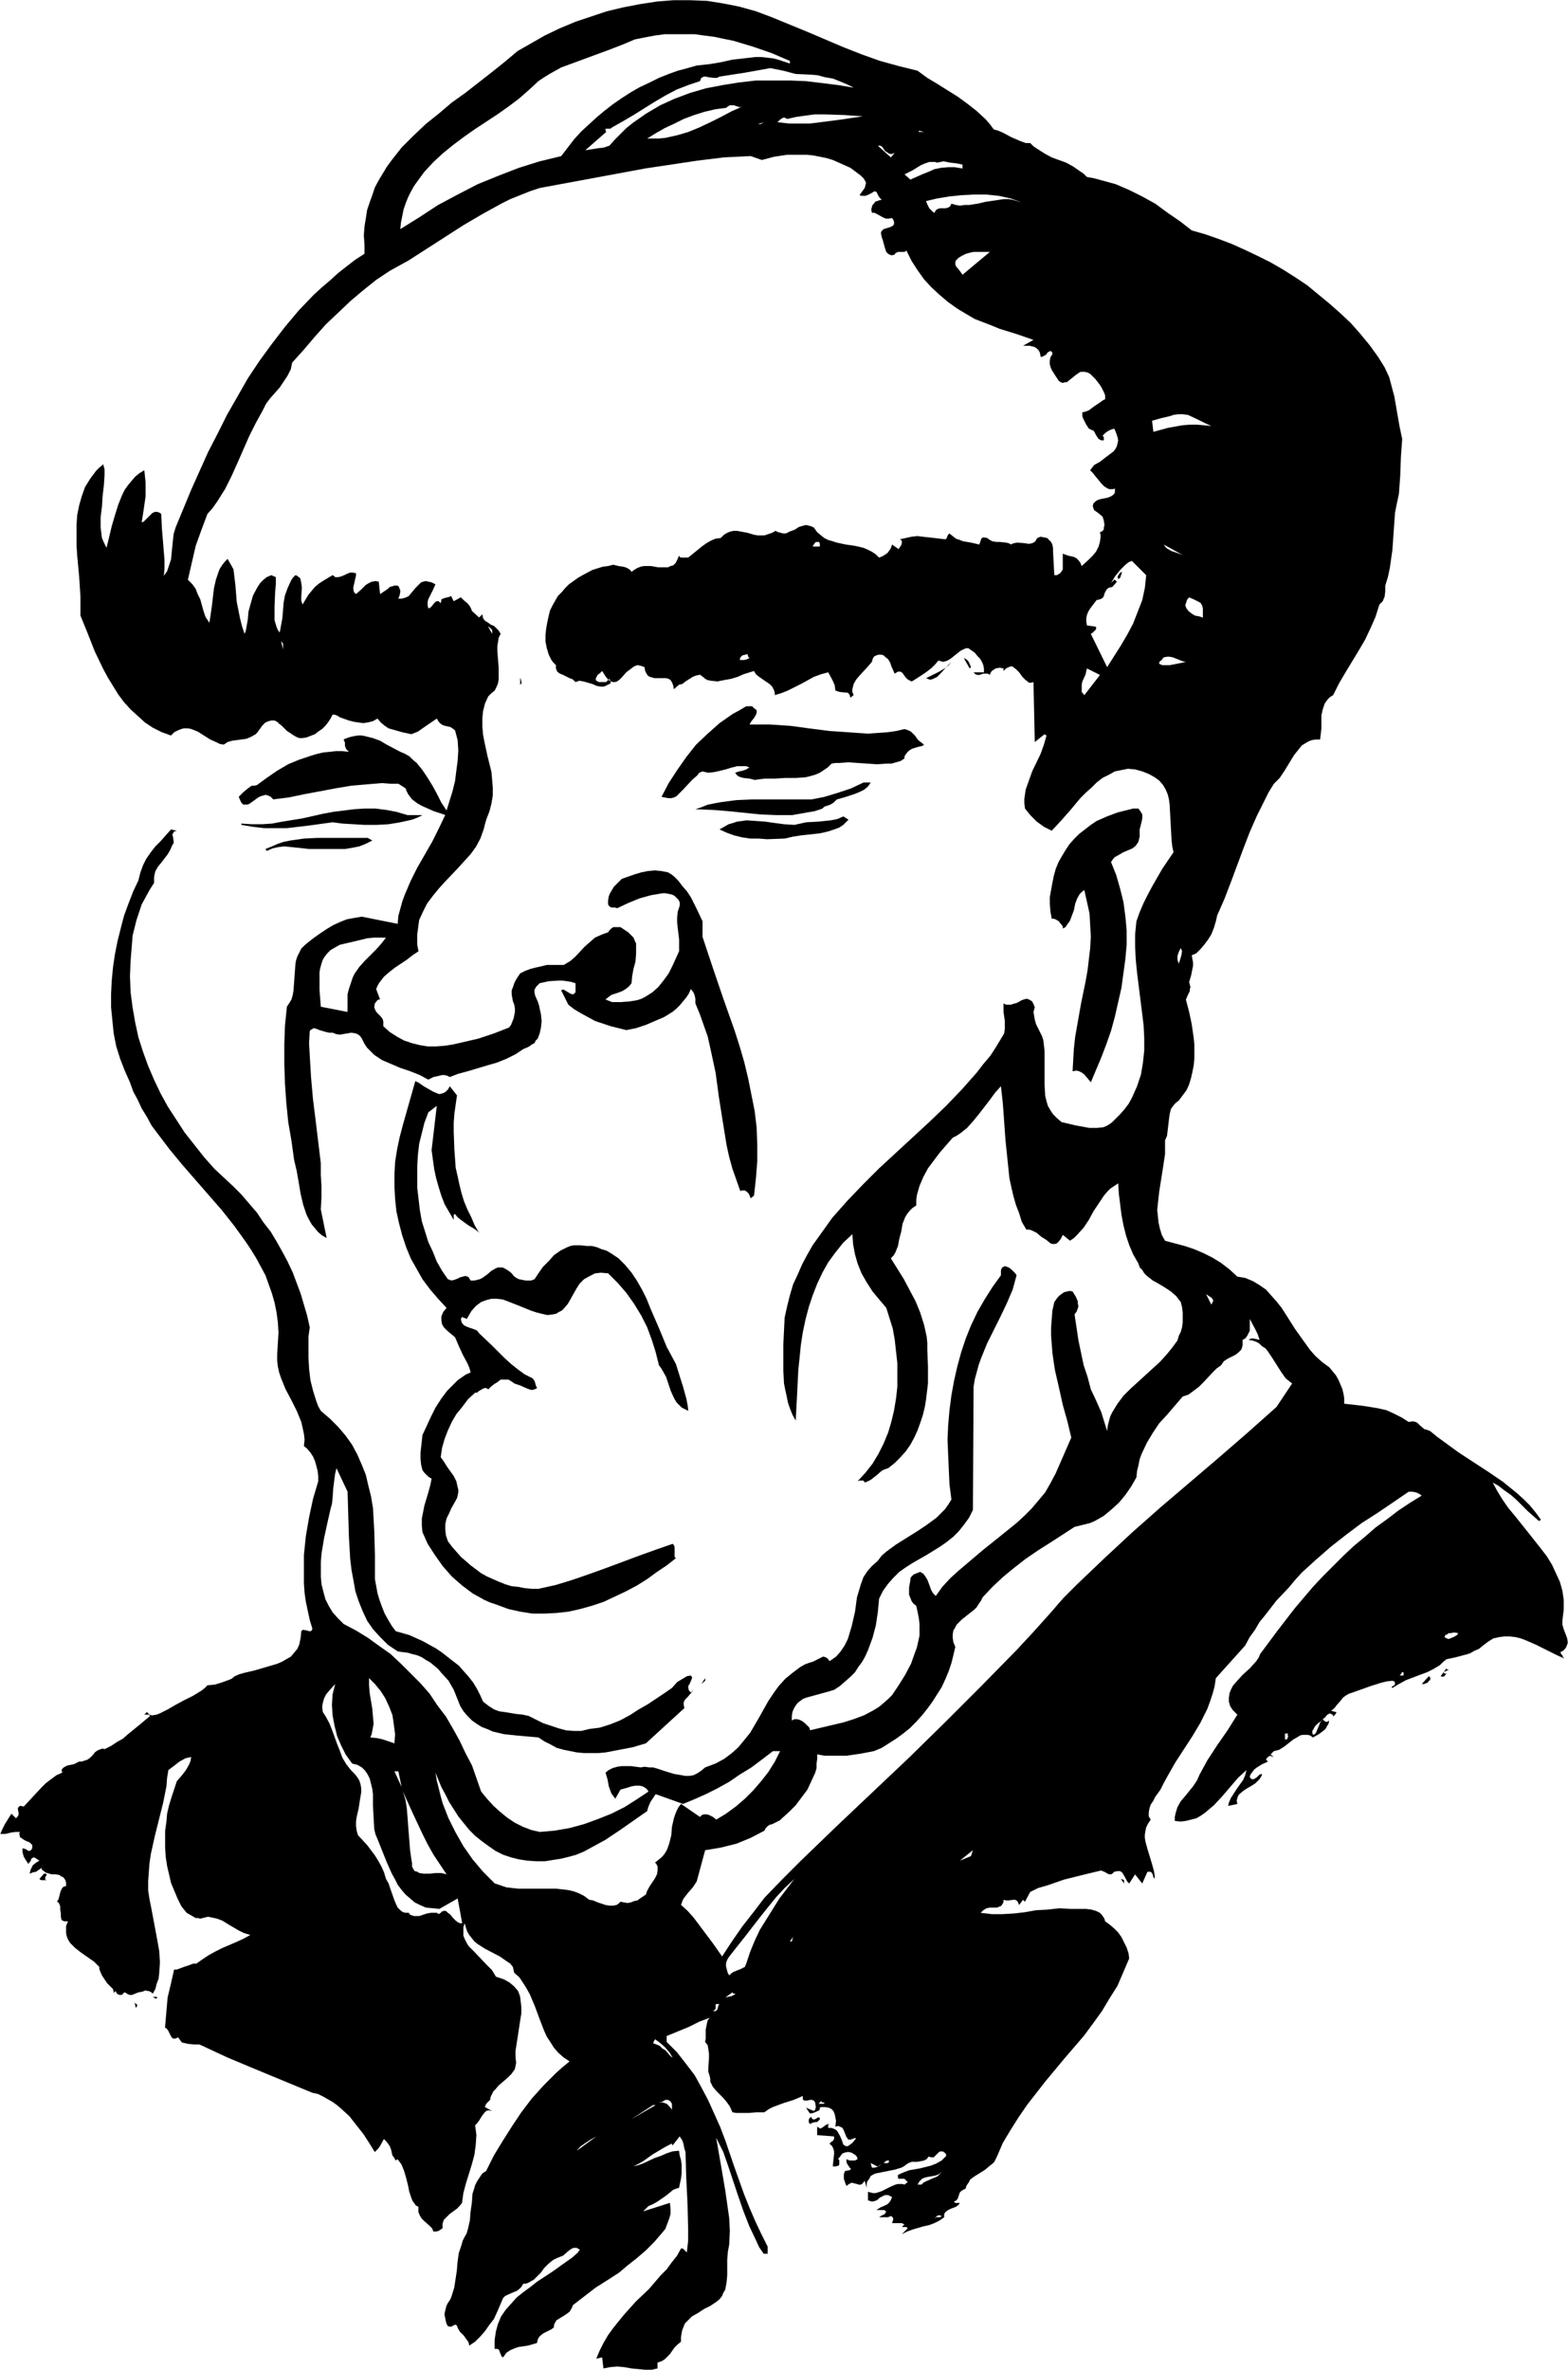<?xml version="1.0" encoding="UTF-8" standalone="no"?>
<svg
   version="1.0"
   width="102.894mm"
   height="155.455mm"
   id="svg68"
   sodipodi:docname="Face 084.wmf"
   xmlns:inkscape="http://www.inkscape.org/namespaces/inkscape"
   xmlns:sodipodi="http://sodipodi.sourceforge.net/DTD/sodipodi-0.dtd"
   xmlns="http://www.w3.org/2000/svg"
   xmlns:svg="http://www.w3.org/2000/svg">
  <rect width="100%" height="100%" fill="#808080" stroke="none"/>
  <sodipodi:namedview
     id="namedview68"
     pagecolor="#ffffff"
     bordercolor="#000000"
     borderopacity="0.25"
     inkscape:showpageshadow="2"
     inkscape:pageopacity="0.0"
     inkscape:pagecheckerboard="0"
     inkscape:deskcolor="#d1d1d1"
     inkscape:document-units="mm" />
  <defs
     id="defs1">
    <pattern
       id="WMFhbasepattern"
       patternUnits="userSpaceOnUse"
       width="6"
       height="6"
       x="0"
       y="0" />
  </defs>
  <path
     style="fill:#ffffff;fill-opacity:1;fill-rule:evenodd;stroke:#ffffff;stroke-width:0.162px;stroke-linecap:round;stroke-linejoin:round;stroke-miterlimit:4;stroke-dasharray:none;stroke-opacity:1"
     d="M 0.081,0.081 V 587.465 H 388.811 V 0.081 v 0 z"
     id="path1" />
  <path
     style="fill:#000000;fill-opacity:1;fill-rule:evenodd;stroke:none"
     d="m 227.567,17.533 2.424,1.778 2.424,1.454 5.17,3.232 2.424,1.778 2.262,1.778 2.262,2.101 0.969,1.131 0.969,1.293 1.131,0.323 1.131,0.485 2.1,1.131 1.131,0.485 1.131,0.485 1.293,0.485 h 1.131 l 0.808,0.808 0.969,0.646 1.777,1.131 1.777,0.97 1.777,0.646 1.777,0.646 1.777,0.97 1.616,1.131 0.969,0.646 0.808,0.808 1.777,0.323 1.777,0.485 3.554,0.97 3.393,1.454 3.231,1.616 3.231,1.778 3.07,2.262 3.07,2.101 2.908,2.262 3.393,0.97 3.231,1.131 3.393,1.293 3.231,1.454 3.07,1.454 3.231,1.616 3.07,1.778 3.07,1.939 2.908,1.939 2.747,2.262 2.747,2.262 2.747,2.424 2.585,2.424 2.424,2.747 2.262,2.747 2.1,2.909 1.616,2.585 1.131,2.424 0.646,2.424 0.646,2.424 0.808,4.686 0.485,2.747 0.646,3.07 -0.323,4.525 -0.162,4.525 -0.162,2.262 -0.162,2.262 -0.485,2.262 -0.485,2.424 -0.323,4.525 -0.323,4.686 -0.323,2.262 -0.323,2.262 -0.485,2.262 -0.646,2.101 v 1.454 l -0.162,1.293 -0.485,1.131 -0.323,0.323 -0.485,0.485 -0.969,3.07 -1.293,2.909 -1.293,2.747 -1.616,2.747 -3.231,5.333 -1.616,2.747 -1.454,2.909 -0.808,0.485 -0.485,0.485 -0.485,0.646 -0.323,0.485 -0.485,1.454 -0.323,1.454 v 3.232 l -0.162,1.454 -0.162,1.293 h -1.131 l -0.969,0.162 -0.808,0.323 -0.808,0.485 -0.808,0.485 -0.646,0.808 -1.293,1.616 -2.262,3.717 -1.293,1.939 -0.808,0.808 -0.646,0.646 -1.293,2.101 -0.969,1.939 -1.939,3.878 -1.777,4.04 -1.616,4.201 -3.07,8.241 -1.616,4.201 -1.777,4.04 -0.323,1.454 -0.485,1.616 -0.646,1.616 -0.808,1.293 -0.969,1.293 -0.969,1.131 -0.969,0.97 -1.131,0.485 0.162,0.97 0.162,0.808 v 0.808 l -0.162,0.808 -0.323,1.616 -0.485,1.616 0.162,0.646 0.162,0.646 -0.162,0.485 v 0.485 l -0.485,0.97 -0.485,1.131 0.808,3.07 0.646,3.07 0.485,3.393 0.162,1.616 v 1.778 1.616 l -0.162,1.778 -0.323,1.616 -0.323,1.454 -0.485,1.616 -0.646,1.454 -0.969,1.293 -0.969,1.293 -0.646,0.485 -0.485,0.485 -0.485,0.646 -0.323,0.485 -0.323,1.293 -0.162,1.293 -0.323,2.747 -0.162,1.293 -0.485,1.131 v 1.778 1.616 l -0.485,3.232 -0.969,6.14 -0.323,2.909 -0.162,1.616 0.162,1.454 0.162,1.616 0.323,1.454 0.485,1.616 0.808,1.454 2.424,0.646 2.424,0.646 2.424,0.808 2.262,0.97 2.262,1.131 2.1,1.293 2.1,1.616 1.939,1.778 1.939,0.323 1.939,0.808 1.616,0.97 1.616,1.131 1.293,1.454 1.293,1.454 1.293,1.616 1.131,1.778 2.262,3.555 2.424,3.393 1.293,1.778 1.293,1.454 1.616,1.454 1.777,1.293 0.808,0.97 0.808,0.97 0.646,1.131 0.485,1.131 0.485,1.131 0.323,1.293 0.162,1.131 v 1.293 l 4.362,0.485 2.1,0.323 1.939,0.323 2.1,0.485 1.777,0.808 1.939,0.97 1.777,1.131 0.969,-0.162 0.808,0.162 0.485,0.323 0.485,0.485 1.131,0.97 0.646,0.162 0.808,0.323 1.777,1.454 1.777,1.293 3.554,2.585 7.432,4.848 3.554,2.424 1.777,1.454 1.616,1.293 1.777,1.616 1.454,1.454 1.454,1.778 1.293,1.778 -0.485,0.323 -2.747,-2.424 -2.747,-2.747 -1.454,-1.293 -1.616,-1.131 -1.454,-1.131 -1.454,-0.808 1.131,2.101 1.293,2.101 1.454,2.101 1.616,1.939 3.231,4.04 3.07,3.878 1.616,2.101 1.293,2.101 0.969,2.101 0.969,2.101 0.646,2.262 0.323,2.262 v 2.424 l -0.323,2.585 v 1.131 l 0.323,1.131 0.808,2.101 0.162,0.808 v 0.646 l -0.162,0.323 -0.162,0.485 -0.323,0.485 -0.485,0.485 -0.646,0.323 0.162,0.485 0.323,0.323 0.162,0.485 0.323,0.323 -2.1,-0.97 -2.262,-1.131 -2.585,-1.293 -2.585,-1.131 -1.293,-0.485 -1.293,-0.323 -1.454,-0.162 h -1.293 l -1.293,0.162 -1.454,0.323 -1.293,0.808 -1.293,0.97 -0.969,0.808 -1.131,0.485 -1.131,0.646 -1.131,0.323 -2.424,0.646 -2.262,0.485 -0.808,0.646 -0.808,0.808 -1.616,0.97 -1.616,0.808 -1.777,0.646 -3.393,1.293 -1.777,0.97 -1.616,0.97 -0.162,-0.162 v -0.162 l 0.646,-0.323 0.162,-0.323 v -0.323 l -0.162,-0.323 -0.485,-0.162 -1.454,0.162 -1.293,0.323 -2.585,0.808 -4.524,1.616 -0.969,0.323 -0.808,0.485 -0.646,0.485 -0.485,0.646 -1.131,1.293 -0.485,0.646 -0.808,0.646 1.131,0.323 h 0.162 v 0.162 l -0.323,0.485 -0.323,0.323 -0.162,0.162 v 0.323 -0.646 l -0.162,-0.162 -0.323,-0.162 -0.323,-0.162 -0.323,0.162 -0.485,0.323 -0.323,0.485 -0.646,0.485 0.485,0.485 0.323,0.162 h 0.323 l 0.485,-0.323 -0.162,0.808 -0.323,0.485 -0.323,0.646 -0.485,0.485 -1.293,0.97 -1.454,0.808 -0.646,-0.485 -0.646,-0.162 h -0.646 -0.646 l -0.646,0.162 -0.485,0.323 -1.131,0.646 -2.262,1.778 -1.293,0.808 -0.646,0.162 -0.646,0.162 -0.808,0.808 0.808,0.646 -0.485,-0.162 -0.485,-0.162 -0.485,0.323 -0.323,0.323 -0.162,0.323 0.162,0.162 0.323,0.323 -1.454,0.646 -1.293,0.808 -0.646,0.485 -0.485,0.646 -0.485,0.646 -0.162,0.646 0.485,0.485 h 0.485 l 0.323,-0.162 0.485,-0.323 0.646,-0.646 0.485,-0.162 0.162,0.162 -0.323,0.646 -0.323,0.485 -0.485,0.485 -0.485,0.485 -0.969,0.646 -1.131,0.646 -0.969,0.646 -0.969,0.808 -0.323,0.485 -0.162,0.485 -0.162,0.646 0.162,0.808 -2.262,0.485 0.162,-0.808 0.485,-1.131 1.454,-2.262 1.616,-2.262 0.485,-1.131 0.323,-1.293 -2.1,1.939 -1.939,2.262 -1.939,2.262 -2.1,2.262 -0.969,0.808 -1.131,0.97 -1.131,0.808 -1.131,0.646 -1.293,0.323 -1.293,0.323 -1.293,0.162 -1.454,-0.162 v -0.97 l 0.162,-0.808 0.485,-1.616 0.808,-1.454 0.969,-1.131 2.1,-2.585 0.969,-1.454 0.646,-1.454 0.969,-1.778 0.969,-1.778 2.424,-3.717 2.585,-3.717 2.424,-3.878 -1.131,-1.131 -0.646,-0.97 -0.323,-1.131 v -0.97 l 0.162,-1.131 0.323,-0.808 0.485,-0.97 0.808,-0.97 1.616,-1.778 1.777,-1.616 1.616,-1.778 0.646,-0.97 0.323,-0.808 4.201,-5.656 4.362,-5.656 4.524,-5.333 2.424,-2.585 2.585,-2.585 2.585,-2.585 2.585,-2.424 2.747,-2.262 2.585,-2.262 2.908,-2.101 2.747,-2.101 2.908,-1.939 2.908,-1.778 -0.646,-0.485 -0.808,-0.323 -0.808,-0.162 h -0.969 l -7.594,5.171 -4.039,2.585 -3.878,2.909 -3.716,2.909 -3.716,3.232 -3.554,3.232 -1.616,1.778 -1.616,1.939 -3.07,3.232 -2.747,3.555 -1.454,1.778 -1.131,1.939 -1.293,1.778 -1.131,2.101 -7.271,8.08 -0.323,2.101 -0.485,1.778 -0.646,1.939 -0.646,1.778 -1.777,3.555 -1.939,3.232 -4.201,6.464 -1.939,3.393 -0.969,1.778 -0.808,1.616 -1.293,1.778 -0.485,0.97 -0.646,0.97 -0.323,0.97 -0.162,0.97 v 0.97 l 0.485,0.808 -0.646,0.97 -0.485,0.97 -0.162,0.808 -0.162,0.97 v 0.808 l 0.162,0.97 0.485,1.778 1.131,3.717 0.485,1.778 0.162,0.97 v 0.97 l -0.323,-0.485 -0.162,-0.646 -0.162,-0.323 -0.323,-0.323 h -0.323 -0.485 l -1.293,2.909 -1.777,-2.262 -1.454,2.262 -0.485,-0.485 -0.323,-0.646 -0.646,-1.131 -0.323,-0.485 -0.485,-0.323 h -0.646 l -0.808,0.162 -0.485,0.485 -0.323,0.162 h -0.323 l -0.485,-0.162 -0.808,-0.485 -0.485,-0.162 -0.323,-0.162 -4.685,1.131 -4.524,1.131 -4.201,1.454 -2.262,0.646 -1.939,0.97 -1.293,2.424 -0.485,-0.485 -0.969,1.293 -0.323,-0.808 -0.323,-0.323 -0.323,-0.162 h -0.485 l -1.131,0.162 h -0.646 l -0.646,-0.162 v 0.646 l -0.323,0.485 -0.162,0.323 -0.323,0.162 -0.808,0.323 h -0.808 -0.969 l -0.808,0.162 -0.808,0.485 -0.323,0.323 -0.323,0.323 1.454,0.162 1.293,0.162 h 2.585 l 2.908,-0.162 2.747,-0.323 2.747,-0.485 2.908,-0.162 2.908,-0.323 2.908,0.162 h 2.424 1.293 l 1.293,0.162 1.131,0.323 0.969,0.485 0.485,0.485 0.323,0.485 0.323,0.485 0.162,0.646 1.131,0.808 1.131,0.97 0.969,0.97 0.808,1.131 0.646,1.293 0.646,1.293 0.485,1.454 0.162,1.293 -1.454,3.393 -1.454,3.393 -1.939,3.07 -1.939,3.232 -2.1,2.909 -2.262,3.07 -4.847,5.656 -4.847,5.817 -2.262,2.909 -2.262,2.909 -2.1,3.07 -1.939,3.07 -1.939,3.232 -1.454,3.393 -0.323,0.646 -0.323,0.646 -0.485,0.485 -0.646,0.485 -1.131,0.97 -1.293,0.808 -1.293,0.808 -1.131,0.808 -0.323,0.646 -0.323,0.485 -0.323,0.485 -0.162,0.646 -0.646,0.323 -0.485,0.323 -0.323,0.323 -0.162,0.485 -0.323,0.97 -0.323,0.485 -0.646,0.323 0.323,0.323 h 0.323 0.485 0.323 l -0.323,0.485 -0.646,0.485 -1.293,0.485 -0.646,0.323 -0.646,0.485 -0.323,0.485 v 0.323 0.485 l -1.131,0.808 -1.293,0.646 -1.293,0.485 -1.454,0.323 -2.747,0.808 -1.293,0.485 -1.293,0.646 1.454,-1.454 -0.323,-0.323 h -0.323 -0.485 -0.323 l 0.646,-0.646 -0.646,-0.323 h -0.808 -1.616 l 0.162,-0.485 0.162,-0.485 -0.162,-0.485 -0.485,-0.323 -0.646,0.323 h -0.808 -0.808 -0.646 l 0.485,-0.323 0.646,-0.323 0.323,-0.162 0.162,-0.323 0.162,-0.323 -0.485,-0.323 h -0.646 -0.646 -0.646 l 0.485,-0.323 0.485,-0.323 1.131,-0.485 0.646,-0.323 0.485,-0.485 0.323,-0.485 0.323,-0.808 -0.969,-0.485 h -0.808 l -0.646,0.323 -0.646,0.323 -0.485,0.485 -0.646,0.323 -0.808,0.162 -0.969,-0.323 v -2.101 l 0.646,0.162 0.646,0.162 h 0.485 l 0.646,-0.162 0.969,-0.323 1.293,-0.646 0.969,-0.485 1.131,-0.485 0.646,-0.162 h 0.485 0.646 l 0.485,0.162 0.808,-0.646 -0.485,-0.485 -0.323,-0.323 h -0.485 -0.323 -0.323 -0.323 l -0.162,-0.323 v -0.646 l 1.454,-0.646 1.293,-0.485 2.747,-0.485 1.293,-0.323 1.293,-0.323 1.293,-0.485 1.454,-0.808 0.323,-0.323 0.485,-0.485 0.323,-0.323 v -0.323 l -0.162,-0.323 -0.646,-0.485 h -0.323 -0.323 l -0.323,0.162 -0.485,0.485 -0.485,0.485 -0.323,0.323 h -0.646 l -0.646,-0.162 -0.485,0.646 -0.646,0.323 -0.808,0.162 -0.808,0.162 h -1.454 l -0.808,0.323 -0.485,0.323 -0.646,0.485 -0.646,0.323 -1.616,0.485 -3.231,0.646 -1.616,0.323 -0.646,0.323 -0.485,0.323 -0.323,0.646 -0.485,0.646 -0.162,0.646 v 0.97 l -0.485,-1.778 -0.485,0.646 -0.485,0.323 h -0.485 l -0.485,-0.162 -0.646,-0.162 -0.646,-0.162 -0.646,0.323 -0.646,0.485 -0.323,-0.808 -0.323,-0.97 v -1.131 l 0.162,-0.485 0.162,-0.323 0.969,-0.162 0.323,-0.162 0.162,-0.162 -0.323,-0.323 -0.646,-0.97 -0.162,-0.485 v -0.646 l 0.808,0.323 h 0.646 0.646 l 0.646,-0.323 -0.162,-0.646 -0.485,-0.485 -0.323,-0.162 -0.485,-0.323 -0.646,-0.162 h -0.485 l -0.646,0.162 -0.485,0.162 -1.131,1.454 0.323,0.162 v 0.485 0.323 0.323 l -0.162,0.323 h -0.162 l -0.485,0.162 h -0.485 -0.323 l 0.162,-1.616 0.162,-1.454 v -0.646 l -0.162,-0.646 -0.323,-0.646 -0.646,-0.646 0.323,-0.323 0.485,-0.323 0.323,-0.485 v -0.323 -0.323 l -4.201,-0.323 v -2.101 l 0.485,0.323 0.323,0.162 0.323,-0.162 0.485,-0.323 0.646,-0.485 0.485,-0.162 h 0.323 l -0.323,0.162 v 0.162 0.646 h 0.808 l 0.485,0.162 0.646,0.323 0.323,0.323 0.646,1.131 0.485,1.131 0.323,0.97 0.323,0.323 0.485,0.162 h 0.323 l 0.485,-0.323 0.646,-0.485 0.808,-0.97 v -0.323 l -0.808,0.323 -0.485,0.162 h -0.323 l -0.323,-0.162 -0.162,-0.323 -0.162,-0.162 -0.323,-0.808 -0.323,-0.808 -0.323,-0.646 -0.323,-0.162 -0.323,-0.162 -0.485,-0.162 -0.646,0.162 0.162,-1.454 -0.162,-0.808 -0.162,-0.808 -0.323,-0.808 -0.485,-0.485 -0.646,-0.323 -0.969,-0.162 h -0.323 -0.323 -0.323 l -0.323,0.162 v 0.485 l -0.162,0.162 -0.646,0.323 -0.808,0.323 -0.808,0.162 -0.969,-1.454 1.939,0.808 0.323,-0.323 0.162,-0.646 -0.162,-1.131 -0.323,-0.485 -0.485,-0.162 h -0.485 l -0.646,0.162 h -0.485 -0.323 l -0.323,-0.323 v -0.808 l -1.131,0.485 -1.131,0.485 -2.585,0.808 -1.293,0.485 -1.293,0.485 -0.969,0.485 -1.131,0.808 h -1.939 l -1.939,0.162 h -2.262 -0.808 l -0.969,-0.162 -0.646,-1.454 -0.808,-1.131 -0.808,-0.97 -0.969,-0.97 -0.808,-0.808 -0.808,-0.97 -0.646,-1.293 v -0.646 l -0.162,-0.808 -0.323,-0.97 v -1.131 l 0.162,-2.262 v -1.131 l -0.162,-1.131 -0.162,-0.97 -0.646,-0.808 0.162,-0.808 v -0.646 -1.616 l 0.162,-0.808 0.162,-0.808 0.162,-0.646 0.485,-0.646 -2.585,0.97 -2.585,1.293 -2.747,1.131 -2.747,1.131 v 1.454 l 2.585,2.585 2.262,2.909 2.1,2.747 1.777,3.232 1.616,3.07 1.454,3.232 1.454,3.232 1.293,3.393 2.262,6.625 2.424,6.787 1.293,3.232 1.454,3.393 1.454,3.07 1.616,3.232 v 1.778 h -0.969 l -1.131,-1.616 -0.808,-1.778 -1.616,-3.393 -1.454,-3.717 -1.293,-3.717 -2.424,-7.272 -1.293,-3.717 -1.777,-3.555 1.131,6.464 1.131,6.625 0.485,3.393 0.485,3.393 0.162,3.232 -0.162,3.393 -0.323,1.778 -0.162,1.939 v 3.878 l -0.162,1.778 -0.323,1.778 -0.485,0.808 -0.323,0.808 -0.646,0.808 -0.808,0.646 -1.454,0.97 -1.616,0.808 -1.454,0.97 -1.454,0.808 -1.131,1.131 -0.646,0.646 -0.323,0.808 -0.323,0.808 -0.162,0.808 -0.162,0.97 v 1.131 l -0.808,0.646 -0.808,0.808 -1.131,1.616 -0.646,0.646 -0.646,0.646 -0.808,0.485 -0.969,0.323 v 1.454 l -1.454,0.323 h -1.616 l -1.616,-0.162 -1.777,-0.162 -1.777,-0.323 -1.777,-0.162 -1.777,0.162 -1.616,0.323 -0.323,-2.747 -1.454,0.323 0.808,-1.939 0.969,-1.939 1.131,-1.939 1.293,-1.778 1.293,-1.616 1.454,-1.778 2.908,-3.232 3.231,-3.07 2.908,-3.393 1.454,-1.454 1.293,-1.778 1.293,-1.616 0.969,-1.778 h 0.485 l 0.323,0.323 0.646,0.646 0.323,-2.909 v -2.909 l -0.162,-6.464 -0.323,-6.464 -0.162,-6.14 -0.323,-0.97 -0.162,-0.97 -0.323,-0.97 -0.646,-0.97 -1.777,2.262 -0.162,-0.485 -1.293,0.646 -1.131,0.646 -2.424,1.454 -2.262,1.616 -1.131,0.646 -1.293,0.646 1.293,-0.323 1.293,-0.485 2.747,-1.293 1.454,-0.485 1.454,-0.646 1.454,-0.485 1.616,-0.162 0.162,1.131 0.323,1.131 0.162,1.131 v 1.131 1.131 l -0.162,1.293 -0.485,2.262 -0.646,0.162 -0.808,0.323 -1.777,1.454 -2.1,1.454 -1.131,0.646 -1.131,0.485 -1.293,1.293 3.07,-0.97 3.554,-1.131 0.162,1.454 v 1.293 l -0.323,1.131 -0.485,1.293 -0.485,1.293 -0.808,0.97 -0.969,1.131 -0.969,1.131 -2.1,2.101 -2.262,1.939 -2.262,1.778 -2.1,1.778 -2.747,1.778 -3.07,1.939 -5.655,4.363 -0.162,0.485 -0.162,0.323 -0.485,0.808 -0.646,0.485 -0.969,0.646 -0.808,0.485 -0.808,0.485 -0.485,0.808 -0.162,0.485 v 0.485 l -0.646,0.485 -0.646,0.323 -1.293,0.646 -0.646,0.485 -0.485,0.485 -0.323,0.646 -0.162,0.808 -1.131,0.323 -1.131,0.323 -2.262,0.323 -0.969,0.323 -1.131,0.485 -0.969,0.646 -0.808,1.131 -0.323,-0.162 -0.162,-0.323 -0.323,-0.808 -0.162,-0.485 -0.162,-0.162 -0.323,-0.162 h -0.646 v -1.131 -1.131 l 0.323,-2.101 0.485,-1.778 0.808,-1.939 1.131,-1.616 1.293,-1.454 1.454,-1.616 1.616,-1.293 1.777,-1.293 1.616,-1.293 3.716,-2.424 3.393,-2.424 1.616,-1.131 1.454,-1.293 0.162,-0.323 0.323,-0.323 -0.808,-0.485 h -0.808 l -0.646,0.323 -0.646,0.485 -1.293,1.131 -0.808,0.323 -0.808,0.323 -0.646,0.323 -0.485,0.323 -0.969,0.808 -0.969,0.97 -0.808,1.131 -0.969,0.97 -0.808,0.808 -0.646,0.323 -0.485,0.323 -0.808,0.323 h -0.646 l -0.485,0.808 -0.485,0.485 -0.646,0.485 -0.808,0.323 -1.454,0.646 -0.646,0.323 -0.485,0.485 -1.454,3.393 -0.808,1.778 -1.131,1.454 -1.131,1.616 -1.131,1.293 -1.293,1.293 -1.454,0.97 -0.162,-0.808 -0.323,-0.485 -0.485,-0.646 -0.323,-0.485 -0.969,-0.97 -0.323,-0.485 -0.323,-0.646 -0.162,-0.485 -0.323,-0.162 h -0.162 l -0.323,0.162 -0.646,0.323 h -0.323 l -0.485,-0.162 -0.323,-0.646 -0.162,-0.646 -0.162,-0.808 -0.162,-0.808 0.162,-0.808 0.162,-0.646 0.162,-0.646 0.323,-0.646 0.646,-0.97 0.323,-0.808 0.646,-2.101 0.323,-2.101 0.323,-2.101 0.162,-2.101 0.323,-2.262 0.646,-1.939 0.323,-1.131 0.485,-0.97 0.485,-0.808 0.323,-1.131 0.485,-2.101 0.162,-2.101 0.323,-2.262 0.162,-2.262 0.323,-0.97 0.323,-1.131 0.485,-0.97 0.646,-0.97 0.646,-0.97 0.969,-0.646 1.939,-3.878 2.262,-3.717 2.262,-3.555 2.262,-3.393 2.585,-3.393 2.908,-3.232 3.07,-3.07 1.616,-1.454 1.777,-1.454 -1.454,-0.97 -1.293,-1.131 -1.131,-1.293 -0.808,-1.293 -0.969,-1.454 -0.646,-1.454 -1.131,-2.909 -1.131,-3.07 -1.293,-3.07 -0.808,-1.454 -0.808,-1.293 -0.969,-1.454 -1.293,-1.131 -0.323,-1.454 -0.646,-0.808 -0.969,-0.646 -1.616,-1.131 -3.716,-1.939 -1.777,-1.131 -0.808,-0.646 -0.646,-0.808 -0.646,-0.808 -0.485,-0.808 -0.323,-0.97 -0.323,-1.131 -0.323,0.97 v 1.131 0.97 l 0.323,0.808 0.485,0.97 0.485,0.808 1.454,1.454 2.908,3.07 1.454,1.454 0.485,0.808 0.485,0.808 1.939,0.646 1.454,0.808 1.131,0.97 0.969,1.131 0.485,1.293 0.162,1.293 0.162,1.454 v 1.454 l -0.485,3.07 -0.485,3.232 -0.485,3.07 v 1.454 l 0.162,1.454 -0.162,0.808 -0.162,0.808 -0.485,0.646 -0.323,0.485 -0.969,0.97 -1.131,0.97 -1.131,0.97 -0.808,0.97 -0.485,0.485 -0.323,0.646 -0.323,0.646 -0.162,0.808 -0.808,0.808 -0.323,0.485 -0.162,0.485 1.777,0.97 -0.808,-0.162 -0.646,0.162 -0.485,0.485 -0.485,0.646 -0.808,1.293 -0.485,0.646 -0.485,0.485 0.162,1.131 0.162,1.293 -0.162,2.424 -0.323,2.424 -0.646,2.424 -1.454,4.686 -0.646,2.424 -0.323,2.424 -0.646,0.808 -0.646,0.646 -1.777,1.293 -0.808,0.808 -0.646,0.646 -0.323,0.97 v 0.646 0.485 l -0.969,0.646 -0.646,0.162 h -0.646 l -0.323,-0.808 -0.646,-0.646 -1.293,-1.131 -0.646,-0.646 -0.485,-0.808 -0.323,-0.808 v -1.293 l -0.646,-0.323 -0.323,-0.485 -0.485,-0.646 -0.323,-0.808 -0.485,-1.454 -0.323,-1.616 -0.485,-1.939 -0.485,-1.616 -0.646,-1.616 -0.485,-0.646 -0.485,-0.646 -0.485,0.323 -0.323,-0.646 -0.485,-0.646 -0.323,-1.454 -0.323,-0.808 -0.323,-0.485 -0.485,-0.646 -0.646,-0.646 -0.969,1.778 -0.485,0.646 -0.808,0.808 -1.293,-2.101 -1.454,-2.262 -1.777,-2.262 -1.777,-2.262 -1.939,-1.778 -1.131,-0.97 -1.131,-0.808 -1.131,-0.646 -1.131,-0.646 -1.293,-0.646 -1.454,-0.323 -14.056,-5.817 -6.947,-2.909 -6.947,-3.232 h -1.293 l -1.616,-0.162 -0.646,-0.162 -0.808,-0.162 -0.485,-0.646 -0.485,-0.646 -0.646,0.323 h -0.485 l -0.323,-0.162 -0.323,-0.485 -0.646,-1.293 -0.323,-0.485 -0.485,-0.323 0.323,-3.717 0.323,-3.717 0.808,-3.393 0.808,-3.555 h 0.646 l 0.485,-0.162 1.293,-0.485 1.454,-0.485 0.808,-0.323 h 0.808 l 1.616,-1.131 1.454,-0.97 1.777,-0.97 1.616,-0.808 3.393,-1.454 1.777,-0.808 1.777,-0.97 -1.616,-0.485 -1.293,-0.646 -2.747,-1.616 -1.293,-0.808 -1.293,-0.485 -1.454,-0.323 -0.808,-0.162 -0.646,0.162 -0.646,0.162 -0.646,0.162 -0.485,-0.162 H 48.551 l -1.131,-0.646 -1.131,-0.646 -1.293,-1.616 -0.969,-1.939 -0.808,-1.939 -0.808,-1.939 -0.485,-2.101 -0.485,-2.101 -0.323,-2.101 -0.162,-2.262 v -2.262 -2.101 l 0.323,-2.262 0.162,-1.939 0.485,-2.101 0.646,-2.101 0.646,-1.939 0.646,-1.939 1.131,-1.293 1.131,-1.454 0.808,-1.454 0.323,-0.808 0.162,-0.97 -0.808,0.162 -0.646,0.162 -1.454,0.808 -1.454,1.131 -1.293,0.97 -0.323,1.939 -0.162,2.101 -0.808,4.04 -2.1,8.403 -0.969,4.363 -0.323,2.262 -0.162,2.101 -0.162,2.262 v 2.424 l 0.323,2.101 0.485,2.424 0.969,5.171 0.485,2.585 0.485,2.747 0.162,2.747 -0.162,2.585 -0.162,1.454 -0.485,1.293 -0.323,1.293 -0.646,1.131 -0.323,-0.323 -0.646,-0.323 h -0.323 l -0.485,-0.162 -0.808,0.323 -0.969,0.162 -0.808,0.323 -0.808,0.323 h -0.485 l -0.485,-0.162 -0.485,-0.323 -0.323,-0.162 -0.323,0.162 -0.162,0.323 -0.485,0.162 h -0.323 l -0.323,-0.162 -0.323,-0.162 -0.162,-0.323 -0.162,-0.323 -0.646,0.646 0.162,-0.162 v -0.323 l -0.162,-0.646 -1.454,-1.454 -0.646,-0.97 -0.646,-0.97 -0.485,-1.131 -0.162,-0.485 v -0.485 l -1.293,-1.293 -1.616,-1.131 -1.616,-1.131 -1.454,-1.131 -0.646,-0.646 -0.646,-0.646 -0.485,-0.808 -0.323,-0.808 -0.162,-0.808 v -0.97 -0.808 l 0.485,-1.131 h -0.485 -0.485 l -0.323,-0.162 -0.323,-0.162 -0.162,-0.808 v -0.808 l -0.162,-0.97 v -0.808 l -0.323,-0.808 -0.162,-0.162 -0.323,-0.162 0.323,-0.485 0.162,-0.485 0.323,-1.293 0.162,-0.485 0.323,-0.646 0.323,-0.323 0.646,-0.162 v -0.808 l -0.162,-0.646 -0.323,-0.485 -0.323,-0.323 -0.485,-0.162 -0.323,-0.323 -0.969,-0.162 h -0.969 l -1.131,-0.323 -0.485,-0.162 -0.323,-0.323 -0.485,-0.323 -0.162,-0.485 -0.323,0.323 -0.323,0.162 -0.646,0.485 -0.808,0.162 -0.808,0.323 0.162,-0.646 0.162,-0.485 0.485,-0.97 0.808,-0.646 0.808,-0.485 -0.485,-0.323 -0.485,-0.323 -0.323,-0.162 H 8.321 l -0.323,0.162 -0.323,0.323 v 0.323 l -0.162,0.162 -0.485,0.646 L 6.382,461.1 5.897,460.292 5.574,459.161 v -0.485 -0.485 l 0.646,0.162 0.323,0.162 0.485,0.323 h 0.323 l 0.323,-0.162 0.323,-0.485 v -0.323 -0.485 L 7.836,457.222 7.351,456.737 6.543,456.414 5.897,456.091 5.251,455.606 4.928,455.445 v -0.323 l -0.162,-0.485 0.162,-0.485 H 4.282 3.797 l -1.131,0.162 -1.293,0.323 H 0.727 0.081 l 0.485,-1.131 0.646,-1.293 1.616,-2.585 1.131,1.131 0.162,-0.162 0.162,-0.162 0.323,-0.485 v -0.646 L 4.443,448.658 v -0.485 l 0.323,-0.323 0.162,-0.162 h 0.162 l 0.808,0.162 2.1,-2.262 2.262,-2.424 1.131,-1.131 1.293,-0.97 1.293,-0.97 1.454,-0.646 -0.162,-0.646 0.323,-0.485 0.485,-0.323 0.646,-0.323 1.616,-0.323 0.646,-0.323 0.646,-0.323 h 0.646 l 0.485,-0.162 0.969,-0.323 0.646,-0.485 0.646,-0.646 0.485,-0.646 0.646,-0.485 0.808,-0.323 0.485,-0.162 0.485,0.162 1.616,-0.808 1.454,-0.97 1.454,-0.808 1.293,-1.131 2.585,-2.101 2.908,-2.424 -0.323,-0.323 H 36.595 36.11 35.787 l 0.646,-0.646 0.323,0.323 0.323,0.323 0.485,0.162 h 0.323 l 0.969,-0.162 0.808,-0.323 1.939,-0.97 1.939,-1.131 2.1,-1.131 2.262,-1.131 2.1,-1.293 0.808,-0.646 0.646,-0.646 1.777,-0.162 1.616,-0.485 1.777,-0.646 0.808,-0.323 0.808,-0.646 1.131,-0.485 1.131,-0.323 2.747,-0.646 2.747,-0.808 2.747,-0.808 1.131,-0.485 1.131,-0.646 1.131,-0.646 0.808,-0.97 0.808,-0.97 0.485,-1.131 0.323,-1.616 0.162,-1.616 0.323,-0.323 h 0.323 l 0.808,0.162 0.485,0.162 h 0.323 l 0.323,-0.162 0.162,-0.485 -0.646,-2.101 -0.485,-2.262 -0.485,-2.262 -0.323,-2.262 -0.162,-2.262 v -2.424 -4.686 l 0.485,-4.686 0.808,-4.686 0.969,-4.525 1.293,-4.363 v -1.293 l -0.162,-1.293 -0.323,-1.293 -0.323,-1.131 -0.485,-1.131 -0.646,-0.97 -0.808,-0.97 -0.808,-0.646 0.162,-1.616 -0.162,-1.454 -0.323,-1.454 -0.323,-1.454 -1.131,-2.747 -1.293,-2.585 -1.454,-2.747 -1.131,-2.747 -0.485,-1.454 -0.323,-1.454 -0.162,-1.454 v -1.616 l 0.162,-2.747 0.162,-2.585 -0.162,-2.585 -0.323,-2.424 -0.485,-2.424 -0.646,-2.262 -0.808,-2.262 -0.808,-2.262 -1.131,-2.101 -1.131,-2.101 -1.293,-2.101 -1.293,-1.939 -2.908,-4.04 -3.07,-3.878 -6.624,-7.595 -3.231,-3.717 -3.07,-3.717 -3.07,-4.04 -1.454,-1.939 -1.131,-2.101 -1.293,-2.101 -0.969,-2.101 -1.131,-2.101 -0.808,-2.262 -1.293,-2.909 -1.131,-2.909 -0.969,-3.07 -0.646,-3.232 -0.323,-3.232 -0.323,-3.232 v -3.393 l 0.162,-3.232 0.323,-3.393 0.485,-3.232 0.646,-3.232 0.808,-3.232 0.808,-3.07 1.131,-3.07 1.131,-2.909 1.293,-2.747 0.485,-1.939 0.646,-1.778 0.808,-1.616 1.131,-1.616 1.131,-1.454 1.293,-1.293 2.585,-2.909 1.454,0.323 -0.646,0.162 -0.323,0.485 -0.162,0.323 0.162,0.485 0.162,1.131 v 0.485 l -0.323,0.485 -0.485,1.131 -0.646,1.131 -1.616,2.101 -0.808,0.97 -0.646,1.131 -0.162,0.646 -0.162,0.808 v 0.646 0.808 l -1.131,1.778 -0.969,1.778 -0.969,1.778 -0.646,1.939 -0.646,1.939 -0.485,1.939 -0.485,1.939 -0.162,2.101 -0.323,4.04 -0.162,3.878 0.162,4.04 0.485,3.717 0.646,3.717 0.808,3.717 1.131,3.555 1.293,3.555 1.454,3.393 1.616,3.393 1.777,3.232 2.1,3.232 2.1,3.232 2.424,3.07 2.424,3.07 2.585,2.909 2.262,2.101 2.262,2.101 2.1,2.101 1.939,2.262 1.939,2.262 1.616,2.424 1.777,2.262 1.454,2.424 1.454,2.585 1.293,2.424 1.293,2.747 0.969,2.585 0.969,2.585 0.808,2.747 0.808,2.747 0.646,2.909 -0.323,2.262 v 2.585 2.585 l 0.162,2.909 0.323,2.747 0.646,2.585 0.808,2.585 0.485,1.293 0.646,1.131 2.262,1.939 2.1,2.101 1.777,2.101 1.616,2.262 1.293,2.424 1.131,2.585 0.969,2.424 0.646,2.747 0.646,2.585 0.485,2.909 0.162,2.747 0.162,2.909 0.162,5.979 v 5.979 l 0.323,1.778 0.323,1.778 0.485,1.616 0.646,1.778 0.646,1.616 0.808,1.454 0.969,1.616 0.969,1.293 3.393,0.97 3.231,1.454 3.231,1.778 1.454,0.97 1.454,1.131 1.454,1.131 1.454,1.131 1.131,1.293 1.293,1.454 1.131,1.454 0.969,1.616 0.808,1.616 0.646,1.454 1.454,1.131 1.293,0.808 1.293,0.485 1.293,0.162 2.908,0.485 1.616,0.162 1.454,0.323 3.554,1.778 1.939,0.646 1.939,0.646 1.777,0.485 1.939,0.162 h 1.939 l 1.939,-0.485 1.293,-0.162 1.293,-0.162 2.585,-0.808 2.424,-0.97 2.424,-1.293 2.262,-1.454 2.262,-1.293 4.362,-2.909 1.616,-1.131 1.293,-1.454 0.808,-0.485 0.808,-0.485 0.808,-0.485 0.969,-0.162 0.323,0.485 -0.162,0.485 -0.485,1.131 -0.323,0.485 v 0.485 l 0.162,0.646 0.485,0.485 1.131,-1.131 -0.485,0.485 -0.485,0.646 -0.969,1.131 -0.646,0.646 -0.323,0.646 v 0.646 l 0.162,0.808 -9.532,8.726 -3.231,0.97 -3.393,0.646 -3.393,0.646 -1.777,0.162 h -1.777 -1.777 l -1.777,-0.162 -1.616,-0.323 -1.616,-0.323 -1.777,-0.485 -1.454,-0.808 -1.616,-0.808 -1.454,-0.97 -5.493,-0.485 -3.07,-0.323 -2.747,-0.646 -1.454,-0.646 -1.293,-0.485 -1.293,-0.808 -1.131,-0.808 -1.131,-1.131 -0.969,-1.131 -0.808,-1.293 -0.646,-1.616 -0.969,-2.424 -1.293,-2.262 -1.777,-1.939 -0.808,-0.97 -0.969,-0.808 -0.969,-0.808 -1.131,-0.646 -0.969,-0.646 -1.131,-0.485 -1.293,-0.323 -1.131,-0.323 -1.293,-0.162 -1.131,-0.162 -2.424,-1.616 -1.939,-1.939 -1.777,-1.939 -1.454,-2.101 -1.131,-2.424 -0.969,-2.424 -0.808,-2.424 -0.485,-2.747 -0.485,-2.585 -0.323,-2.747 -0.162,-2.747 -0.162,-2.909 -0.323,-10.988 -2.747,-5.817 -0.323,1.293 -0.162,1.131 -0.323,2.585 -0.162,2.424 -0.162,1.454 -0.323,1.131 -0.808,3.555 -0.808,3.717 -0.646,3.878 -0.162,1.939 v 1.939 1.939 l 0.162,1.778 0.485,1.939 0.485,1.778 0.808,1.616 0.969,1.616 1.293,1.454 1.454,1.454 3.07,1.616 2.908,1.778 2.908,2.101 2.747,1.939 2.585,2.424 2.424,2.424 2.424,2.424 2.262,2.585 1.939,2.909 2.1,2.747 1.777,3.07 1.616,2.909 1.454,3.07 1.616,3.07 1.131,3.232 1.131,3.232 1.454,1.778 1.616,1.778 1.616,1.454 1.777,1.454 1.939,1.293 1.939,0.97 2.1,0.808 2.1,0.485 3.716,-0.323 3.716,-0.646 3.554,-0.97 3.554,-1.293 3.231,-1.293 3.231,-1.616 3.07,-1.939 2.908,-1.939 -0.323,-0.485 -0.323,-0.323 -0.808,-0.485 -0.808,-0.162 h -0.969 l -0.969,0.162 -0.969,0.323 -1.777,0.485 -1.293,2.262 -0.485,-0.646 -0.485,-0.646 -0.646,-1.778 -0.323,-1.778 -0.485,-1.616 0.808,-0.646 0.969,-0.485 1.131,-0.323 1.131,-0.162 h 1.131 1.131 l 2.424,0.323 0.969,-0.162 1.131,0.162 h 0.969 l 1.131,0.323 1.939,0.646 2.1,0.646 1.939,0.323 0.808,0.162 h 1.131 l 0.969,-0.162 0.969,-0.485 0.969,-0.646 0.969,-0.808 2.585,-0.97 2.1,-1.131 1.939,-1.454 1.616,-1.454 1.454,-1.778 1.454,-1.778 1.131,-1.939 1.131,-1.939 2.262,-4.04 1.293,-1.939 1.293,-1.778 1.616,-1.778 1.777,-1.454 1.939,-1.454 1.131,-0.646 1.293,-0.485 0.646,-0.162 0.646,-0.323 1.293,-0.646 0.646,-0.323 0.646,0.162 0.485,0.323 0.485,0.646 1.616,-1.131 1.131,-1.293 0.969,-1.454 0.808,-1.616 0.485,-1.616 0.485,-1.616 0.808,-3.555 0.485,-3.555 0.485,-1.616 0.485,-1.616 0.646,-1.778 0.969,-1.454 1.131,-1.293 1.454,-1.293 0.969,-1.293 1.131,-0.97 2.424,-1.778 2.585,-1.616 2.585,-1.616 2.424,-1.616 2.424,-1.778 0.969,-0.97 1.131,-1.131 0.808,-1.131 0.808,-1.293 -0.485,-3.717 -0.162,-3.555 -0.162,-3.717 -0.162,-3.878 0.162,-3.555 0.323,-3.717 0.485,-3.717 0.646,-3.555 0.808,-3.555 0.969,-3.555 1.131,-3.393 1.293,-3.232 1.616,-3.393 1.777,-3.07 1.939,-3.07 2.1,-2.909 v -0.646 -0.646 l 0.323,-0.646 0.323,-0.162 0.323,-0.162 0.969,0.323 0.646,0.485 0.646,0.646 0.323,0.323 0.323,0.485 -0.485,1.778 -0.485,1.778 -1.454,3.393 -1.616,3.393 -1.616,3.232 -1.616,3.232 -1.454,3.555 -0.646,1.778 -0.485,1.778 -0.485,1.778 -0.323,1.939 -0.162,30.541 -0.969,1.939 -1.293,1.778 -1.293,1.616 -1.293,1.293 -1.616,1.293 -1.616,1.131 -3.393,2.101 -3.393,1.939 -1.777,1.131 -1.616,1.131 -1.454,1.454 -1.293,1.454 -1.293,1.778 -0.969,1.939 -0.323,3.393 -0.485,3.232 -0.808,3.07 -1.131,3.07 -0.646,1.454 -0.808,1.454 -0.969,1.293 -0.808,1.293 -1.131,1.131 -1.293,1.131 -1.293,1.131 -1.454,0.97 -1.616,0.485 -1.777,0.485 -1.777,0.485 -1.777,0.485 -0.808,0.323 -0.646,0.485 -0.646,0.485 -0.485,0.646 -0.485,0.808 -0.323,0.808 -0.162,0.97 v 1.131 l 0.646,-0.323 h 0.646 l 0.646,0.162 0.646,0.323 0.646,0.485 0.646,0.646 0.485,0.485 0.162,0.646 5.493,-1.293 2.747,-0.646 2.585,-0.808 2.585,-0.97 2.424,-1.293 1.293,-0.808 0.969,-0.808 1.293,-1.131 0.969,-0.97 1.616,-2.424 1.616,-2.585 1.454,-2.747 0.969,-2.747 0.485,-1.293 0.323,-1.454 0.323,-1.454 v -1.454 -1.454 l -0.162,-1.454 -0.323,-1.616 -0.323,-1.454 -0.646,-0.485 -0.485,-0.646 -0.323,-0.808 -0.323,-0.808 v -0.97 -0.808 l 0.323,-1.778 v -0.485 l 0.162,-0.323 0.323,-0.323 0.323,-0.323 0.808,-0.323 0.808,-0.323 0.808,0.485 0.485,0.646 0.485,0.808 0.323,0.808 0.646,1.778 0.485,0.808 0.646,0.646 1.616,-2.262 1.939,-2.101 1.939,-1.778 2.1,-1.778 4.201,-3.555 4.039,-3.232 4.201,-3.393 1.939,-1.778 1.777,-1.778 1.777,-2.101 1.616,-1.939 1.293,-2.262 1.293,-2.424 3.878,-8.888 -0.969,-4.04 -1.131,-4.04 -0.969,-4.363 -0.969,-4.201 -0.323,-2.101 -0.323,-2.262 -0.162,-2.101 -0.162,-2.101 v -2.101 l 0.162,-2.101 0.162,-2.101 0.485,-2.101 0.808,-1.131 0.485,-0.485 0.646,-0.485 0.485,-0.323 0.646,-0.162 0.808,-0.162 0.646,0.162 0.808,1.293 0.485,1.131 v 0.646 l 0.162,0.485 -0.162,0.646 -0.323,0.808 -0.485,0.646 0.969,6.464 0.646,3.07 0.646,3.07 0.969,2.909 0.808,3.07 1.293,2.747 1.293,2.909 1.454,4.686 0.162,-1.293 0.323,-1.293 0.323,-1.131 0.485,-0.97 1.293,-2.101 1.454,-1.939 1.777,-1.778 1.777,-1.616 3.716,-3.393 1.777,-1.616 1.616,-1.778 1.454,-1.778 1.293,-1.778 0.323,-1.131 0.485,-0.97 0.323,-1.131 0.162,-1.131 v -1.293 -1.293 l -0.162,-1.293 -0.323,-1.293 -0.646,-0.808 -0.485,-0.646 -1.293,-1.131 -1.454,-0.97 -1.616,-0.97 -1.454,-0.808 -1.454,-1.131 -0.646,-0.646 -0.485,-0.808 -0.646,-0.646 -0.323,-0.97 -1.293,-2.262 -0.969,-2.262 -0.808,-2.424 -0.646,-2.585 -0.485,-2.585 -0.323,-2.585 -0.323,-2.585 -0.162,-2.585 -0.969,0.646 -0.969,0.646 -0.808,0.808 -0.808,0.97 -1.293,1.939 -1.293,1.939 -1.131,2.101 -1.293,1.939 -1.616,1.778 -0.808,0.808 -0.969,0.646 -1.777,-1.454 -0.485,0.97 -0.485,0.646 -0.485,0.485 -0.485,0.162 h -0.646 l -0.485,-0.162 -0.969,-0.808 -1.293,-0.808 -1.131,-0.97 -0.646,-0.323 -0.646,-0.323 -0.646,-0.162 h -0.646 l -1.131,-1.939 -0.646,-2.101 -0.808,-2.101 -0.646,-2.262 -0.485,-2.101 -0.485,-2.262 -0.485,-4.686 -0.485,-4.686 -0.323,-4.525 -0.323,-4.525 -0.485,-4.363 -1.454,1.616 -1.293,1.778 -2.747,3.555 -1.454,1.778 -1.454,1.616 -1.616,1.293 -0.969,0.646 -0.969,0.485 -3.231,3.717 -1.454,1.939 -1.454,1.939 -1.131,2.101 -0.969,2.262 -0.323,1.131 -0.323,1.131 -0.162,1.293 v 1.293 l -0.969,0.646 -0.646,0.646 -0.646,0.808 -0.485,0.808 -0.323,0.808 -0.323,0.808 -0.323,1.939 -0.485,1.778 -0.323,1.778 -0.323,0.808 -0.323,0.808 -0.485,0.808 -0.646,0.646 3.231,5.171 1.454,2.747 1.454,2.747 1.131,2.747 0.969,3.07 0.323,1.454 0.323,1.454 0.162,1.616 v 1.616 l 0.162,4.201 v 4.201 l -0.485,4.04 -0.323,1.939 -0.485,1.939 -0.646,1.939 -0.646,1.778 -0.808,1.778 -0.969,1.778 -1.131,1.616 -1.293,1.454 -1.454,1.454 -1.616,1.293 -0.969,0.323 -0.646,0.323 -1.293,1.131 -1.454,1.131 -0.646,0.323 -0.808,0.323 -0.323,-0.485 h -0.485 -0.485 l -0.485,0.162 1.939,-2.101 1.777,-2.262 1.454,-2.424 1.293,-2.585 1.131,-2.747 0.808,-2.747 0.646,-2.747 0.485,-2.909 0.323,-2.909 v -2.909 -2.909 l -0.323,-2.909 -0.323,-2.909 -0.485,-2.747 -0.808,-2.585 -0.808,-2.585 -1.777,-2.101 -1.616,-1.939 -1.454,-2.262 -1.293,-2.262 -0.969,-2.424 -0.646,-2.262 -0.485,-2.585 -0.162,-2.424 -2.262,2.101 -1.939,2.424 -1.777,2.424 -1.454,2.585 -1.293,2.747 -1.131,2.909 -0.969,2.909 -0.808,3.07 -0.646,3.07 -0.485,3.07 -0.323,3.232 -0.323,3.07 -0.323,6.464 -0.323,6.14 -0.808,-1.454 -0.646,-1.616 -0.485,-1.454 -0.323,-1.616 -0.323,-1.454 -0.323,-1.616 -0.162,-3.232 v -3.232 -3.232 l 0.323,-6.625 0.646,-2.909 0.646,-2.585 0.808,-2.747 1.131,-2.424 1.131,-2.585 1.293,-2.424 1.293,-2.262 1.616,-2.262 1.616,-2.262 1.616,-2.262 3.716,-4.201 3.878,-4.04 4.039,-4.04 8.401,-7.756 4.201,-3.878 4.039,-3.878 3.878,-4.04 3.716,-4.201 1.616,-2.101 1.777,-2.101 1.454,-2.262 1.454,-2.424 0.485,-0.808 0.162,-1.131 v -0.97 -0.97 l -0.323,-2.262 v -0.97 -1.131 l 0.646,0.323 h 0.485 0.646 l 0.485,-0.162 1.131,-0.323 1.131,-0.646 0.969,-0.323 h 0.485 l 0.323,0.162 0.323,0.162 0.485,0.323 0.323,0.646 0.323,0.808 -0.323,1.131 0.162,0.97 0.162,0.97 0.323,1.131 0.969,1.939 0.485,0.97 0.323,0.97 0.162,1.293 0.162,1.454 v 2.909 2.909 2.585 l 0.162,2.747 0.323,1.293 0.323,1.131 0.646,1.131 0.646,0.97 0.969,0.97 1.131,0.97 3.393,0.808 1.777,0.323 1.777,0.323 h 1.777 l 1.616,-0.162 0.808,-0.323 0.808,-0.485 0.646,-0.485 0.646,-0.646 1.293,-1.293 1.131,-1.293 0.969,-1.293 0.808,-1.454 0.646,-1.454 0.646,-1.454 0.485,-1.454 0.485,-1.454 0.485,-2.909 0.323,-3.07 v -3.07 l -0.162,-3.232 -0.808,-6.464 -0.808,-6.464 -0.323,-3.232 -0.162,-3.232 v -3.07 l 0.323,-3.232 0.808,-2.262 0.969,-2.262 1.131,-2.262 1.131,-2.101 2.424,-4.201 2.747,-4.04 -0.323,-1.454 -0.162,-1.454 -0.162,-2.909 -0.162,-3.07 -0.162,-2.909 -0.162,-1.293 -0.323,-1.293 -0.485,-1.131 -0.646,-1.131 -0.969,-1.131 -1.131,-0.808 -1.454,-0.808 -1.616,-0.646 -1.777,-0.485 -1.777,-0.162 -1.616,0.323 -1.616,0.323 -1.454,0.808 -1.616,0.808 -1.454,1.131 -1.293,1.293 -1.454,1.293 -1.293,1.293 -2.424,2.909 -2.424,2.747 -2.262,2.424 -1.939,-0.97 -1.777,-1.293 -1.616,-1.616 -1.293,-1.616 -0.162,-1.293 v -1.131 l 0.162,-1.131 0.162,-1.131 0.808,-2.262 0.808,-2.262 2.1,-4.363 0.808,-2.262 0.646,-2.262 -0.485,-0.323 -2.424,1.939 -0.323,-14.866 -0.646,0.162 h -0.485 l -0.323,-0.323 -0.485,-0.323 -0.808,-0.808 -0.808,-1.131 -0.808,-0.808 -0.485,-0.323 -0.323,-0.323 h -0.485 l -0.485,0.162 -0.646,0.323 -0.646,0.646 v -0.646 l -0.969,-0.162 -0.969,0.162 -0.485,0.323 -0.485,0.323 -0.323,0.485 -0.162,0.485 -0.485,-0.323 h -0.485 -0.646 l -0.485,0.162 -0.485,0.162 h -0.485 l -0.485,-0.162 -0.485,-0.485 h 2.585 v -0.97 l -0.162,-0.808 -0.323,-0.808 -0.485,-0.808 -0.646,-0.646 -0.646,-0.808 -1.616,-1.131 h -0.485 l -0.485,0.162 -0.969,0.485 -0.808,0.646 -0.808,0.646 -0.808,0.646 -0.808,0.485 -0.485,0.162 -0.646,0.162 -0.485,-0.162 -0.646,-0.162 -0.808,0.97 -0.808,0.808 -1.454,1.131 -1.454,0.97 -1.777,1.131 -0.323,0.162 -0.323,-0.162 -0.646,-0.323 -0.485,-0.485 -0.485,-0.646 -0.323,-0.485 -0.485,-0.323 h -0.323 -0.323 l -0.808,0.485 -0.808,-1.778 -0.323,-0.97 -0.485,-0.808 -0.808,-0.646 -0.323,-0.323 -0.485,-0.162 h -0.323 -0.485 l -0.485,0.162 -0.646,0.323 -0.323,0.646 -0.162,0.646 -0.969,1.131 -1.939,2.101 -0.969,1.131 -0.646,1.131 -0.162,0.646 -0.162,0.646 v 0.646 l 0.323,0.808 -0.808,0.646 -0.162,-0.646 -0.323,-0.485 -0.485,-0.162 h -0.485 l -1.293,-0.162 -0.485,-0.162 -0.485,-0.162 -0.162,-1.293 -0.485,-1.131 -1.131,-2.101 -1.777,0.485 -1.777,0.646 -3.231,1.778 -3.231,1.616 -1.616,0.646 -1.616,0.485 v -0.485 l -0.162,-0.646 -0.485,-0.97 -0.646,-0.646 -0.969,-0.646 -1.616,-1.131 -0.808,-0.646 -0.485,-0.808 -2.585,0.808 -1.454,0.646 -1.616,0.485 -1.777,0.323 -1.616,0.323 -1.616,-0.162 -0.808,-0.162 -0.646,-0.323 -0.323,-0.323 -0.485,-0.323 -0.323,-0.323 h -0.323 l -0.808,0.162 -0.808,0.323 -1.777,1.131 -0.808,0.646 -0.808,0.162 -1.293,1.131 -0.162,-0.97 -0.323,-0.808 -0.323,-0.485 -0.485,-0.323 -0.646,-0.162 h -0.485 -1.131 -1.293 l -0.485,-0.162 -0.646,-0.162 -0.485,-0.323 -0.323,-0.485 -0.323,-0.646 -0.162,-0.97 -0.969,-0.323 -0.808,-0.162 -0.808,0.323 -0.646,0.485 -0.646,0.485 -0.646,0.485 -1.131,1.293 -0.485,0.485 -0.646,0.485 -0.485,0.162 h -0.485 l -0.646,-0.162 -0.646,-0.485 -0.646,-0.808 -0.808,-1.293 -0.485,0.485 -0.646,0.485 -0.162,0.323 -0.162,0.323 -0.162,0.323 0.162,0.485 0.646,0.323 h 0.646 0.646 0.485 l 0.808,-0.808 0.162,0.323 0.162,0.323 v 0.485 l -0.646,0.323 -0.646,0.323 -0.485,0.162 h -0.646 l -0.969,-0.162 -1.131,-0.485 -1.131,-0.323 -1.131,-0.323 -0.969,-0.162 -0.485,0.162 -0.485,0.162 -0.646,-0.646 -0.808,-0.323 -1.616,-0.808 -0.808,-0.323 -0.646,-0.485 -0.323,-0.808 v -0.808 l -0.646,-0.646 -0.485,-0.646 -0.646,-1.293 -0.485,-1.616 -0.323,-1.616 v -1.616 l 0.162,-1.616 0.323,-1.778 0.323,-1.454 0.323,-1.293 0.646,-1.293 0.646,-1.131 0.646,-1.131 0.969,-0.97 0.808,-0.97 0.969,-0.97 1.131,-0.808 1.131,-0.808 1.131,-0.646 2.424,-1.293 2.585,-0.808 1.293,-0.162 1.293,-0.323 1.293,0.323 1.131,0.162 0.646,0.162 0.646,0.323 0.485,0.323 0.323,0.485 0.646,-0.485 0.808,-0.485 0.808,-0.323 0.808,-0.162 h 1.777 l 1.777,0.323 h 1.616 0.808 l 0.646,-0.323 0.646,-0.162 0.646,-0.646 0.323,-0.646 0.485,-1.131 0.162,0.323 0.323,0.162 h 0.485 0.646 0.646 l 1.616,-1.293 1.777,-1.454 1.131,-0.808 1.131,-0.646 1.131,-0.485 1.293,-0.162 0.808,-0.808 0.808,-0.485 0.808,-0.323 0.808,-0.162 h 0.808 l 0.808,0.162 1.777,0.323 1.616,0.485 0.969,0.162 h 0.808 0.808 l 0.969,-0.323 0.969,-0.323 0.808,-0.485 0.646,0.323 0.646,0.162 0.646,0.162 h 0.646 l 0.969,-0.485 1.293,-0.485 0.969,-0.646 1.131,-0.323 0.646,-0.162 0.646,0.162 0.646,0.162 0.646,0.323 0.808,1.131 0.969,0.808 0.808,0.646 0.969,0.485 1.131,0.323 0.969,0.323 2.262,0.485 2.262,0.323 2.1,0.485 1.131,0.485 0.969,0.485 0.969,0.646 0.808,0.808 0.485,-0.162 0.646,-0.323 0.969,-0.646 0.808,-1.131 0.162,-0.485 0.162,-0.485 1.616,1.131 0.646,-0.97 0.162,-0.485 v -0.646 l -0.485,-0.323 1.454,-0.323 1.454,-0.323 1.454,-0.162 1.293,0.162 2.908,0.323 2.747,0.323 0.323,-0.323 0.162,-0.485 0.162,-0.323 0.323,-0.323 0.808,0.646 0.808,0.646 0.969,0.323 0.808,0.323 1.939,0.323 2.1,0.485 0.323,-0.97 0.162,-0.485 0.162,-0.162 0.323,-0.162 0.969,0.162 0.646,0.485 0.646,0.323 0.969,0.162 h 0.808 l 1.616,0.162 0.646,0.162 0.646,0.323 0.162,-0.162 0.485,-0.162 0.808,-0.162 1.939,0.162 0.969,0.162 0.808,-0.162 0.323,-0.162 0.485,-0.323 0.162,-0.323 0.323,-0.485 0.808,-0.323 0.808,0.162 0.808,0.162 0.485,0.485 0.485,0.485 0.323,0.646 0.162,0.808 v 0.646 l 0.323,6.14 h 0.323 0.323 l 0.808,-0.485 0.485,-0.646 0.162,-0.323 v -0.323 -3.555 l 1.293,0.485 1.454,0.323 0.646,0.323 0.485,0.485 0.485,0.646 0.323,0.808 1.777,-1.616 0.969,-0.97 0.808,-0.97 0.646,-1.293 0.323,-1.131 0.162,-1.131 v -0.646 l -0.162,-0.646 0.485,-0.162 0.485,-0.485 V 130.808 l 0.162,-0.646 -0.162,-1.131 -0.323,-0.97 -0.969,-0.808 -1.131,-0.808 -0.162,-0.485 -0.162,-0.485 0.162,-0.646 0.646,-0.646 0.646,-0.323 0.646,-0.162 1.616,-0.323 0.808,-0.323 0.485,-0.323 0.323,-0.323 0.162,-0.323 v -0.485 -0.485 l -0.485,0.162 h -0.323 -0.485 l -0.485,-0.162 -0.808,-0.485 -0.808,-0.808 -1.454,-1.778 -0.646,-0.808 -0.646,-0.646 0.485,-0.646 0.485,-0.646 1.454,-0.808 1.454,-1.131 1.293,-0.97 0.646,-0.485 0.485,-0.646 0.323,-0.646 0.162,-0.646 0.162,-0.808 -0.162,-0.808 -0.323,-0.97 -0.485,-1.131 -0.969,0.323 -0.646,0.323 -0.646,0.485 -0.646,0.646 0.323,0.323 v 0.162 0.646 h -0.646 l -0.646,-0.323 -0.323,-0.485 -0.323,-0.485 -0.323,-0.646 -0.323,-0.485 -0.485,-0.162 -0.646,-0.323 -0.646,-0.97 -0.485,-0.97 -0.323,-0.646 -0.162,-0.485 v -0.485 -0.485 l 0.808,-0.162 0.808,-0.323 1.293,-0.97 1.454,-0.97 0.646,-0.485 0.646,-0.323 v -0.97 l -0.323,-0.808 -0.485,-0.97 -0.485,-0.808 -1.131,-1.454 -1.293,-1.293 -0.646,-0.323 -0.646,-0.162 h -0.646 -0.485 l -0.969,0.646 -0.808,0.646 -0.808,0.646 -0.808,0.646 h -0.485 l -0.485,0.162 -0.485,-0.162 -0.485,-0.323 -0.969,-1.454 -0.808,-1.293 -0.323,-0.808 -0.162,-0.646 v -0.808 l 0.162,-0.808 0.162,-0.323 0.323,-0.485 v -0.162 -0.162 l -0.162,-0.323 -0.323,-0.162 -0.323,0.162 -0.323,0.162 -0.485,0.646 -0.646,0.323 -0.323,0.162 h -0.323 l -0.162,-0.97 -0.323,-0.646 -0.485,-0.485 -0.485,-0.323 -0.646,-0.162 -0.646,-0.162 h -1.616 l 2.585,-1.454 -4.201,-1.454 -4.201,-1.293 -1.939,-0.808 -2.1,-0.808 -2.1,-0.808 -1.939,-1.131 -2.424,-1.454 -2.262,-1.616 -2.1,-1.778 -2.1,-1.939 -1.777,-1.939 -1.616,-2.262 -1.454,-2.262 -1.293,-2.585 -0.485,0.323 h -0.323 -0.969 -0.323 l -0.323,0.162 -0.323,0.162 -0.162,0.323 -0.485,0.162 h -0.485 l -0.323,-0.162 -0.323,-0.162 -0.485,-0.485 -0.323,-0.97 -0.485,-1.778 -0.323,-0.97 -0.162,-0.808 v -0.323 l 0.162,-0.323 0.485,-0.485 1.616,-0.485 0.646,-0.323 0.162,-0.162 0.162,-0.323 v -0.323 -0.162 l -0.162,-0.485 -0.323,-0.485 -0.808,0.162 h -0.646 l -0.485,-0.162 -0.646,-0.323 -1.131,-0.646 -0.646,-0.323 h -0.646 l -0.162,-0.808 0.162,-0.646 0.162,-0.485 0.323,-0.323 0.323,-0.485 0.485,-0.162 0.485,-0.162 0.646,-0.162 -0.485,-0.485 -0.323,-0.485 -0.323,-0.646 -0.162,-0.323 -0.485,-0.162 -0.808,0.485 -0.969,0.485 -0.485,0.162 h -0.485 -0.485 l -0.485,-0.162 0.808,-1.131 0.485,-0.646 0.162,-0.646 0.162,-0.646 -0.323,-0.646 -0.323,-0.485 -0.646,-0.646 -1.293,-0.97 -1.293,-0.97 -1.454,-0.646 -1.454,-0.646 -1.454,-0.646 -1.616,-0.485 -1.616,-0.323 -1.616,-0.323 -1.616,-0.162 h -1.777 -3.07 l -3.231,0.485 -3.07,0.808 -2.747,-0.97 -6.624,0.323 -6.624,0.808 -6.463,0.97 -6.463,0.97 -13.087,2.424 -13.087,2.424 -2.424,0.808 -2.424,0.97 -2.424,0.97 -2.262,1.131 -4.685,2.585 -4.685,2.747 -9.048,5.817 -4.524,2.909 -4.685,2.585 -3.393,2.262 -3.231,2.585 -3.07,2.585 -3.07,2.909 -3.07,2.909 -2.747,3.07 -2.747,3.232 -2.908,3.232 -0.162,0.808 -0.162,0.808 -0.808,1.616 -0.969,1.454 -0.969,1.454 -2.424,2.747 -0.969,1.293 -0.808,1.616 -1.777,3.232 -1.616,3.232 -2.908,6.625 -1.454,3.232 -1.616,3.232 -1.939,3.07 -1.131,1.616 -1.293,1.454 -1.454,3.878 -1.454,4.04 -0.969,4.201 -0.969,4.201 0.646,0.646 0.485,0.485 0.808,1.131 0.485,1.293 0.646,1.293 0.808,2.909 0.485,1.454 0.969,1.454 0.323,-2.101 0.323,-2.262 0.485,-4.201 0.485,-2.101 0.646,-1.939 0.323,-0.808 0.646,-0.97 0.646,-0.808 0.646,-0.646 1.454,2.585 0.485,4.04 0.323,4.04 0.808,4.04 0.485,1.939 0.646,1.939 0.323,-0.808 0.162,-0.97 0.323,-1.778 0.162,-1.939 0.485,-1.778 0.646,-2.262 1.131,-2.101 0.646,-0.97 0.808,-0.808 0.808,-0.646 1.131,-0.485 1.131,0.485 v 1.778 l -0.162,1.778 -0.162,3.717 v 1.778 1.616 l 0.485,1.616 0.323,0.808 0.485,0.646 0.323,-1.778 0.323,-1.778 0.323,-3.878 0.323,-1.778 0.646,-1.778 0.808,-1.778 0.485,-0.808 0.646,-0.646 0.485,0.162 0.323,0.323 0.323,0.162 0.162,0.485 0.162,0.808 0.162,1.131 -0.162,2.262 v 0.97 l 0.323,0.97 1.454,-2.424 0.808,-0.97 0.808,-0.97 0.969,-0.808 0.969,-0.646 2.424,-1.454 0.323,0.162 0.323,0.323 h 0.808 l 0.646,-0.162 0.808,-0.323 0.646,-0.323 0.808,-0.323 h 0.646 l 0.808,0.162 v 0.646 l -0.162,0.646 -0.323,1.454 -0.162,0.646 v 0.646 l 0.162,0.646 0.485,0.485 1.131,-0.97 1.293,-1.293 0.808,-0.485 0.646,-0.323 0.969,-0.162 0.808,0.162 0.323,3.07 0.969,-0.646 0.969,-0.646 0.485,-0.485 0.646,-0.162 0.485,-0.162 h 0.808 l 0.323,0.323 0.162,0.485 0.162,0.323 v 0.485 l -0.162,0.808 -0.323,0.808 h 0.808 l 0.646,-0.162 0.485,-0.162 0.646,-0.323 0.808,-0.97 0.808,-0.97 0.969,-0.97 0.485,-0.485 0.485,-0.162 0.646,-0.162 0.646,0.162 0.808,0.162 0.969,0.485 -0.646,1.454 -0.808,1.616 -0.323,0.646 -0.162,0.646 v 0.808 l 0.162,0.808 0.485,-0.162 0.323,-0.323 0.646,-0.808 0.323,-0.323 0.323,-0.162 h 0.485 l 0.485,0.485 0.162,-0.646 v -0.323 l 0.485,-0.162 0.323,-0.162 0.808,-0.162 0.485,-0.162 0.323,-0.162 0.646,1.293 1.777,-0.97 0.808,0.808 0.808,0.646 0.646,0.808 0.323,0.646 0.162,0.485 1.777,1.616 0.808,-0.808 0.162,0.97 0.485,0.646 0.808,0.485 0.646,0.485 0.808,0.323 0.646,0.646 0.485,0.485 0.485,0.808 -0.485,0.97 -0.162,1.131 -0.162,0.97 v 1.131 l 0.162,2.101 0.162,2.101 v 1.939 0.97 l -0.162,0.97 -0.323,0.808 -0.485,0.97 -0.808,0.646 -0.808,0.808 -0.808,1.778 -0.485,1.939 -0.162,1.778 v 1.939 l 0.162,1.939 0.323,1.778 0.808,3.717 0.969,3.878 0.162,1.939 0.162,1.939 v 1.939 l -0.323,1.939 -0.485,1.939 -0.808,2.101 -0.323,1.131 -0.323,1.293 -0.808,2.262 -1.131,2.101 -1.293,1.778 -1.616,1.778 -1.616,1.778 -3.231,3.393 -1.454,1.616 -1.454,1.778 -1.454,1.939 -0.969,1.939 -0.969,2.101 -0.162,1.131 -0.162,1.293 -0.162,1.131 v 1.293 1.293 l 0.323,1.616 -1.454,0.97 -1.454,1.131 -2.908,1.939 -1.454,1.131 -1.293,1.131 -1.131,1.454 -0.485,0.808 -0.323,0.808 0.969,2.585 h -0.323 l -0.323,0.162 -0.646,0.808 -0.162,0.97 0.323,0.808 0.323,0.485 0.485,0.485 0.485,0.485 0.485,0.646 0.162,0.646 v 1.131 l 1.616,1.454 1.777,1.131 1.777,0.97 1.939,0.646 1.939,0.485 1.939,0.323 h 2.1 l 2.1,-0.162 2.1,-0.323 2.1,-0.485 4.201,-0.97 3.878,-1.293 3.716,-1.454 0.485,-0.646 0.323,-0.808 0.323,-0.808 0.162,-0.808 0.162,-0.808 v -0.808 l -0.162,-0.97 -0.323,-0.808 -0.162,-0.808 -0.162,-0.97 v -0.97 l 0.323,-0.808 0.323,-0.97 0.485,-0.97 0.969,-1.454 1.293,-0.646 1.293,-0.485 1.293,-0.323 1.454,-0.323 1.293,-0.323 h 1.454 2.747 l 1.616,-0.97 1.293,-1.131 2.262,-2.424 1.293,-1.131 1.293,-1.131 1.454,-0.646 0.808,-0.323 0.969,-0.323 0.323,-0.485 0.485,-0.485 0.485,-0.323 h 0.646 0.646 0.485 l 0.485,0.323 0.485,0.323 0.969,0.646 0.646,0.646 0.646,0.646 0.323,0.808 0.323,0.646 v 0.97 1.616 l -0.162,1.939 -0.485,1.778 -0.323,1.778 -0.162,1.778 -0.646,0.808 -0.808,0.646 -0.808,0.485 -0.808,0.323 -1.939,0.646 -0.646,0.485 -0.808,0.646 0.808,0.323 0.808,0.323 h 0.969 1.131 l 2.262,-0.162 1.939,-0.323 0.969,-0.323 0.969,-0.485 1.777,-1.131 1.454,-1.293 1.293,-1.616 1.293,-1.778 0.969,-1.939 0.808,-1.778 0.808,-1.778 v -1.616 -1.293 l -0.323,-2.747 -0.162,-1.454 v -1.293 l 0.162,-1.454 0.485,-1.454 v -0.808 l -0.323,-0.646 -0.485,-0.485 -0.485,-0.485 -0.646,-0.323 -0.808,-0.162 -0.808,-0.162 h -0.646 l -2.908,0.485 -2.908,0.808 -2.747,1.131 -2.747,1.293 -0.485,-0.162 h -0.808 l -0.485,-0.162 -0.323,-0.323 -0.162,-0.323 v -0.97 l 0.162,-0.97 0.323,-0.808 0.485,-0.808 0.485,-0.808 0.646,-0.646 1.293,-1.293 3.231,-1.131 1.616,-0.485 1.616,-0.323 1.777,-0.162 1.616,0.162 0.808,0.162 0.808,0.162 0.808,0.485 0.646,0.485 1.131,1.131 0.969,1.293 1.131,1.293 0.969,1.454 1.454,2.909 1.454,3.07 v 3.878 l 2.585,7.756 2.585,7.595 2.747,7.756 1.293,4.04 1.131,3.878 0.969,4.04 0.808,4.04 0.808,4.04 0.485,4.04 0.162,4.201 v 4.201 l -0.323,4.201 -0.485,4.363 -0.808,0.646 -0.485,-1.131 -0.485,-0.485 -0.485,-0.323 h -0.646 -0.162 l -0.323,0.162 -0.969,-2.747 -0.969,-2.747 -0.808,-2.909 -0.646,-2.909 -0.969,-5.979 -0.969,-6.14 -0.808,-5.979 -1.293,-5.979 -0.646,-2.909 -0.969,-2.747 -0.969,-2.747 -1.131,-2.747 v -1.131 l -0.162,-0.808 -0.323,-0.808 -0.646,-0.808 -0.485,1.131 -0.646,0.97 -0.808,0.97 -0.808,0.97 -0.808,0.808 -0.969,0.808 -2.1,1.293 -2.262,0.97 -2.262,0.97 -2.424,0.808 -2.424,0.485 -1.939,-0.485 -1.939,-0.485 -1.939,-0.646 -1.939,-0.646 -1.777,-0.97 -1.777,-0.97 -1.616,-0.97 -1.454,-1.131 -1.777,-3.555 0.323,-0.162 h 0.323 l 0.808,0.485 0.808,0.485 0.485,0.162 h 0.323 l 0.485,-0.485 v -0.646 -1.616 l -1.131,-0.323 -0.969,-0.162 -1.131,-0.162 h -0.969 l -2.424,0.162 -2.262,0.485 -0.808,0.808 -0.485,0.808 v 0.646 l 0.162,0.808 0.646,1.454 0.323,0.97 0.162,0.808 0.323,1.454 0.162,1.616 -0.162,1.616 -0.323,1.454 -0.485,1.293 -0.485,0.485 -0.323,0.646 -0.646,0.323 -0.646,0.485 -0.646,0.323 -0.808,0.323 -0.969,0.646 -0.969,0.646 -2.262,1.131 -2.424,0.97 -2.262,0.646 -4.847,1.454 -2.424,0.646 -2.1,0.808 -0.646,-0.323 -0.646,-0.162 h -0.646 l -0.646,0.162 -1.454,0.323 -1.293,0.646 -2.1,-1.131 -2.424,-0.97 -2.424,-0.808 -2.262,-0.97 -2.262,-0.97 -0.969,-0.646 -0.969,-0.646 -0.808,-0.808 -0.969,-0.97 -0.646,-0.97 -0.646,-1.293 -0.323,-0.485 -0.323,-0.323 -0.485,-0.323 -0.485,-0.162 -0.969,-0.162 -0.969,0.162 -1.939,0.323 -0.969,-0.162 -0.323,-0.162 -0.485,-0.162 h -0.808 l -0.808,-0.162 -1.616,-0.485 -0.808,-0.323 -0.646,-0.162 -0.485,0.323 -0.323,0.162 -0.162,0.323 -0.162,2.909 0.162,2.909 0.323,5.494 0.485,5.494 0.646,5.171 0.646,5.333 0.646,5.333 v 2.909 l 0.162,2.747 v 2.909 l -0.162,2.909 1.454,7.11 -1.131,-0.646 -0.969,-0.808 -0.808,-0.97 -0.808,-0.97 -0.646,-1.131 -0.646,-1.293 -0.808,-2.424 -0.646,-2.747 -0.485,-2.909 -0.485,-2.747 -0.646,-2.747 -0.646,-4.686 -0.808,-4.686 -0.485,-4.848 -0.323,-4.686 -0.162,-4.848 v -4.848 l 0.162,-4.686 0.485,-4.686 0.646,-0.97 0.485,-0.808 0.323,-1.131 0.162,-0.97 0.162,-2.101 0.162,-2.262 0.162,-2.262 0.162,-0.97 0.323,-0.97 0.485,-0.97 0.485,-0.97 0.808,-0.808 0.969,-0.808 1.454,-1.131 1.616,-1.131 1.454,-0.97 1.616,-0.97 1.777,-0.808 1.616,-0.646 1.777,-0.323 1.939,-0.323 8.886,1.778 0.162,-1.939 0.485,-1.778 0.485,-1.778 0.646,-1.778 1.454,-3.393 1.616,-3.232 3.716,-6.464 1.616,-3.232 1.616,-3.393 -2.908,-0.97 -1.454,-0.646 -1.454,-0.646 -1.131,-0.646 -1.293,-0.97 -0.485,-0.646 -0.485,-0.646 -0.323,-0.646 -0.323,-0.808 -1.777,-1.131 H 96.859 l -2.1,-0.162 -3.878,0.323 -3.716,0.323 -3.878,0.646 -7.755,1.454 -3.878,0.808 -3.878,0.485 -0.646,-0.646 -0.646,-0.323 -0.646,-0.162 -0.485,0.162 -0.646,0.162 -0.646,0.323 -1.131,0.808 -1.131,0.808 -0.485,0.162 h -0.485 -0.485 l -0.485,-0.485 -0.323,-0.646 -0.323,-0.808 1.131,-1.131 0.969,-0.808 0.646,-0.485 0.485,-0.323 h 0.646 l 0.646,-0.162 2.424,-1.778 2.585,-1.778 2.747,-1.616 2.747,-1.131 2.908,-0.97 1.616,-0.485 1.454,-0.323 1.616,-0.162 1.454,-0.162 h 1.616 l 1.616,0.162 -0.323,-0.323 -0.323,-0.323 -0.323,-0.808 v -0.808 l -0.323,-0.808 0.808,-0.323 0.969,-0.323 0.808,-0.162 0.969,-0.162 h 0.969 l 0.808,0.162 1.939,0.485 1.777,0.646 1.616,0.97 3.393,1.778 1.131,0.485 1.131,0.646 0.808,0.808 0.969,0.808 1.454,1.778 1.293,1.939 1.293,2.101 1.131,2.101 0.969,1.939 1.293,1.939 1.454,-4.686 0.646,-2.585 0.323,-2.585 0.323,-2.424 0.162,-2.585 -0.162,-2.585 -0.646,-2.424 -0.646,-0.485 -0.485,-0.323 -1.454,-0.323 -0.485,-0.162 -0.485,-0.323 -0.485,-0.485 -0.485,-0.808 -3.07,2.101 -1.616,1.131 -1.616,0.646 -2.262,-0.485 -2.262,-0.646 -1.131,-0.323 -0.969,-0.646 -0.969,-0.808 -0.808,-0.97 -1.131,0.646 -1.293,0.323 -1.131,0.162 -1.131,-0.162 -1.131,-0.162 -1.293,-0.323 -2.262,-0.808 -0.485,-0.323 -0.323,-0.162 -0.485,-0.162 h -0.485 l -0.485,0.97 -0.646,0.97 -0.646,0.808 -0.808,0.808 -0.969,0.646 -0.808,0.646 -2.1,0.808 -0.969,0.162 h -0.808 l -0.808,-0.323 -0.808,-0.485 -1.454,-0.97 -1.293,-1.293 -0.646,-0.485 -0.485,-0.485 -0.646,-0.323 h -0.808 l -0.646,0.162 -0.808,0.323 -0.808,0.808 -0.808,1.131 -0.485,0.646 -0.323,0.323 -1.131,0.646 -1.131,0.485 -1.131,0.162 -2.424,0.323 -1.131,0.323 -0.969,0.646 -0.969,-0.162 -0.646,-0.323 -1.777,-0.808 -3.07,-1.939 -0.808,-0.323 -0.808,-0.323 -0.808,-0.162 h -0.969 l -0.646,0.162 -0.808,0.323 -0.969,0.485 -0.808,0.808 -2.262,-0.808 -2.262,-1.131 -1.939,-1.293 -1.777,-1.616 -1.777,-1.616 -1.616,-1.778 -1.454,-1.939 -1.293,-2.101 -1.293,-2.101 -1.131,-2.101 -2.1,-4.363 -1.777,-4.525 -1.777,-4.363 v -2.424 -2.262 l -0.323,-5.009 -0.485,-5.171 -0.162,-2.585 v -2.424 -2.585 l 0.162,-2.424 0.485,-2.424 0.646,-2.262 0.808,-2.262 1.293,-2.101 1.454,-1.939 0.808,-0.808 0.969,-0.808 0.323,1.293 v 1.293 l -0.162,2.585 -0.323,2.747 -0.162,2.585 -0.323,2.585 v 2.585 l 0.162,1.293 0.162,1.293 0.485,1.131 0.646,1.293 0.646,-2.585 0.646,-2.747 0.808,-2.747 0.808,-2.585 0.969,-2.424 0.646,-1.293 0.808,-1.131 0.808,-0.97 0.969,-1.131 0.969,-0.808 1.293,-0.808 0.162,1.454 0.162,1.616 v 1.778 1.616 l -0.485,3.393 -0.485,3.07 0.485,-0.162 0.485,-0.485 1.131,-1.131 0.485,-0.485 0.646,-0.323 h 0.323 0.323 l 0.485,0.162 0.485,0.323 0.162,3.555 0.323,3.878 0.323,4.04 v 2.101 l -0.162,1.778 0.808,-1.131 0.485,-1.454 0.485,-1.454 0.162,-1.616 0.323,-3.232 0.162,-1.454 0.485,-1.616 3.878,-9.372 4.201,-9.372 2.424,-4.686 2.262,-4.525 2.585,-4.525 2.585,-4.525 2.908,-4.363 3.07,-4.201 3.231,-4.201 3.393,-4.04 3.716,-3.878 1.939,-1.778 2.1,-1.778 1.939,-1.778 2.262,-1.778 2.1,-1.616 2.262,-1.454 v -2.262 l -0.162,-2.262 0.162,-2.262 0.323,-1.939 0.323,-2.101 0.646,-1.939 0.646,-1.778 0.646,-1.939 0.969,-1.778 0.969,-1.616 0.969,-1.616 1.293,-1.778 2.424,-3.07 2.908,-2.909 3.07,-2.909 3.231,-2.585 3.231,-2.747 3.393,-2.424 6.624,-5.171 3.231,-2.585 3.07,-2.585 3.393,-1.939 3.393,-1.939 3.716,-1.778 3.878,-1.616 3.878,-1.293 3.878,-1.293 4.039,-0.97 4.201,-0.808 4.201,-0.646 4.039,-0.323 h 4.201 l 4.201,0.162 4.039,0.646 4.039,0.808 4.039,1.131 3.878,1.454 9.048,3.717 8.725,3.717 4.524,1.778 4.524,1.616 4.685,1.293 z"
     id="path2" />
  <path
     style="fill:#ffffff;fill-opacity:1;fill-rule:evenodd;stroke:none"
     d="m 195.9,15.109 v 0.646 l -1.454,-0.485 -1.454,-0.485 -1.293,-0.323 -1.454,-0.162 -1.454,-0.162 h -1.454 l -2.747,0.323 -2.908,0.323 -2.908,0.646 -2.908,0.485 -3.07,0.323 -2.262,0.646 -2.424,0.646 -2.262,0.808 -2.424,0.97 -2.262,1.131 -2.424,1.131 -2.262,1.293 -2.262,1.454 -2.1,1.454 -2.1,1.616 -1.939,1.616 -1.939,1.778 -1.939,1.778 -1.777,1.939 -1.616,2.101 -1.616,2.101 -5.332,1.293 -5.17,1.616 -5.009,1.939 -5.17,2.101 -5.009,2.585 -4.847,2.585 -4.685,3.07 -4.685,2.909 0.162,-1.616 0.323,-1.616 0.323,-1.616 0.485,-1.454 0.646,-1.616 0.646,-1.293 0.808,-1.454 0.808,-1.131 1.777,-2.424 2.262,-2.424 2.262,-2.101 2.585,-2.101 2.585,-1.939 2.747,-1.939 5.655,-3.717 2.747,-1.939 2.585,-1.939 2.585,-2.262 2.262,-2.101 1.454,-0.97 1.293,-0.808 2.908,-1.616 3.07,-1.131 3.07,-1.131 6.14,-2.262 2.908,-1.131 3.07,-1.293 2.424,-0.485 2.585,-0.485 2.424,-0.323 h 2.424 2.585 2.424 l 2.262,0.323 2.585,0.323 2.262,0.485 2.424,0.485 4.847,1.454 4.685,1.616 z"
     id="path3" />
  <path
     style="fill:#ffffff;fill-opacity:1;fill-rule:evenodd;stroke:none"
     d="m 197.354,18.341 3.716,0.162 1.777,0.162 1.777,0.485 1.939,0.323 1.616,0.646 1.939,0.808 1.616,0.808 -3.878,-0.646 -3.878,-0.485 -4.039,-0.485 -4.039,-0.162 h -4.201 -4.201 l -4.201,0.485 -4.039,0.646 -4.201,0.808 -3.878,1.131 -3.878,1.454 -3.554,1.616 -3.554,2.101 -1.616,1.131 -1.616,1.131 -1.616,1.293 -1.454,1.454 -1.454,1.454 -1.293,1.454 -1.454,0.485 -1.454,0.162 -3.07,0.485 5.17,-4.525 -0.162,-0.485 v -0.323 0 h 0.323 0.808 l 0.323,-0.162 0.162,-0.162 2.585,-1.454 2.747,-1.616 5.17,-3.232 2.747,-1.616 2.747,-1.454 2.908,-1.131 2.908,-0.97 0.323,-0.808 0.646,-0.323 h 0.485 l 0.646,0.162 1.454,0.162 h 0.646 l 0.646,-0.323 6.301,-0.97 6.301,-1.131 3.231,0.646 z"
     id="path4" />
  <path
     style="fill:#ffffff;fill-opacity:1;fill-rule:evenodd;stroke:none"
     d="m 184.106,26.42 -2.585,1.131 -2.747,1.454 -2.585,1.293 -2.747,1.293 -2.747,1.131 -2.747,0.808 -1.454,0.323 -1.454,0.323 -1.616,0.162 h -1.454 -1.454 l 2.1,-1.293 2.262,-1.293 2.424,-1.131 2.262,-1.131 2.585,-0.97 2.585,-0.808 2.747,-0.646 2.585,-0.323 0.646,-0.485 0.323,-0.162 h 0.485 0.485 l 0.969,0.323 0.485,0.162 z"
     id="path5" />
  <path
     style="fill:#ffffff;fill-opacity:1;fill-rule:evenodd;stroke:none"
     d="m 213.996,28.844 -5.493,0.808 -5.009,0.646 -2.585,0.323 h -2.585 -2.585 l -2.908,-0.323 0.646,-0.646 0.485,-0.323 0.323,-0.162 h 0.323 l 0.323,0.162 0.323,0.162 2.1,-0.485 2.262,-0.323 2.424,-0.323 h 2.424 l 5.009,0.162 z"
     id="path6" />
  <path
     style="fill:#ffffff;fill-opacity:1;fill-rule:evenodd;stroke:none"
     d="m 187.983,30.783 1.454,-0.485 -0.808,0.485 z"
     id="path7" />
  <path
     style="fill:#ffffff;fill-opacity:1;fill-rule:evenodd;stroke:none"
     d="m 227.89,32.722 v -0.323 l 1.293,0.323 z"
     id="path8" />
  <path
     style="fill:#ffffff;fill-opacity:1;fill-rule:evenodd;stroke:none"
     d="m 221.912,37.893 -0.969,1.131 -3.231,-2.909 h 0.646 l 0.485,0.323 0.646,0.97 0.485,0.323 0.485,0.323 0.646,0.162 z"
     id="path9" />
  <path
     style="fill:#ffffff;fill-opacity:1;fill-rule:evenodd;stroke:none"
     d="m 238.715,40.802 v 0.97 l -1.939,-0.323 h -1.616 l -1.777,0.162 -1.616,0.323 -1.454,0.646 -1.616,0.646 -2.908,1.293 -1.454,-1.293 1.939,-0.97 2.1,-1.293 1.131,-0.485 0.969,-0.323 h 1.131 0.323 l 0.485,0.162 0.808,-0.162 0.808,-0.162 0.808,0.162 0.808,0.162 1.454,0.162 z"
     id="path10" />
  <path
     style="fill:#ffffff;fill-opacity:1;fill-rule:evenodd;stroke:none"
     d="m 253.418,50.174 -1.131,-0.323 -1.131,-0.323 -0.969,-0.162 h -1.293 l -2.1,0.323 -2.262,0.323 -2.1,0.485 -2.1,0.323 h -1.131 l -1.131,0.162 -0.969,-0.162 -1.131,-0.323 -0.323,0.646 -0.485,0.323 -0.646,0.162 h -0.646 -0.646 l -0.646,0.162 -0.485,0.323 -0.323,0.646 -0.323,-0.162 -0.323,-0.323 -0.646,-0.646 -0.485,-0.97 -0.323,-0.808 2.747,-0.646 2.908,-0.485 3.07,-0.323 3.07,-0.162 h 3.231 l 3.07,0.323 2.908,0.646 z"
     id="path11" />
  <path
     style="fill:#ffffff;fill-opacity:1;fill-rule:evenodd;stroke:none"
     d="m 238.715,68.111 -0.323,-0.485 -0.485,-0.646 -0.808,-0.97 -0.162,-0.485 v -0.485 l 0.162,-0.485 0.646,-0.646 0.808,-0.485 0.969,-0.485 1.131,-0.323 0.808,-0.162 h 2.1 1.939 z"
     id="path12" />
  <path
     style="fill:#ffffff;fill-opacity:1;fill-rule:evenodd;stroke:none"
     d="m 294.618,102.853 2.747,1.293 1.616,0.808 1.454,0.646 -1.777,-0.162 -1.777,-0.162 h -1.777 l -1.939,0.162 -3.554,0.646 -3.554,0.97 -0.323,-2.747 2.262,-0.646 2.1,-0.485 0.969,-0.323 1.131,-0.162 h 1.131 z"
     id="path13" />
  <path
     style="fill:#ffffff;fill-opacity:1;fill-rule:evenodd;stroke:none"
     d="m 203.332,134.848 v 0.646 h -1.616 l -0.162,-0.162 0.162,-0.162 0.323,-0.485 0.323,-0.323 h 0.323 0.485 z"
     id="path14" />
  <path
     style="fill:#ffffff;fill-opacity:1;fill-rule:evenodd;stroke:none"
     d="m 293.325,137.595 -1.293,-0.485 -1.454,-0.485 -1.131,-0.646 -0.485,-0.485 -0.323,-0.485 z"
     id="path15" />
  <path
     style="fill:#ffffff;fill-opacity:1;fill-rule:evenodd;stroke:none"
     d="m 284.277,142.604 -0.323,3.07 -0.646,3.07 -1.131,2.909 -1.131,2.909 -1.454,2.747 -1.616,2.747 -3.393,5.333 -4.039,-8.241 0.485,-0.323 0.485,-0.485 0.323,-0.323 v -0.323 -0.323 l -2.262,-0.323 -0.162,-0.97 v -0.808 l 0.162,-0.808 0.323,-0.808 0.485,-0.808 0.485,-0.646 1.131,-1.454 0.808,-0.162 0.646,-0.323 0.323,-0.485 0.162,-0.646 0.323,-0.646 0.323,-0.485 0.485,-0.323 0.808,-0.162 1.131,-1.293 -0.323,-0.323 -0.162,-0.162 h -0.162 l -0.808,0.808 0.969,-1.616 1.293,-1.616 0.646,-0.646 0.646,-0.646 0.808,-0.646 0.808,-0.323 z"
     id="path16" />
  <path
     style="fill:#000000;fill-opacity:1;fill-rule:evenodd;stroke:none"
     d="m 277.33,143.574 -0.162,-0.646 0.323,-0.485 0.323,-0.485 0.485,-0.162 -0.323,0.97 -0.162,0.485 z"
     id="path17" />
  <path
     style="fill:#ffffff;fill-opacity:1;fill-rule:evenodd;stroke:none"
     d="m 298.334,151.492 v 1.616 l -0.969,-0.323 -0.969,-0.162 -0.808,-0.485 -0.808,-0.646 -0.485,-0.646 -0.162,-0.323 -0.162,-0.485 0.162,-0.485 0.162,-0.485 0.162,-0.485 0.485,-0.485 1.131,0.485 1.293,0.646 0.485,0.323 0.323,0.646 0.162,0.646 z"
     id="path18" />
  <path
     style="fill:#ffffff;fill-opacity:1;fill-rule:evenodd;stroke:none"
     d="m 122.064,156.178 v 0.97 l -0.969,-1.778 h 0.162 l 0.323,0.323 0.162,0.162 z"
     id="path19" />
  <path
     style="fill:#ffffff;fill-opacity:1;fill-rule:evenodd;stroke:none"
     d="m 70.201,161.026 -0.485,-2.101 0.485,0.646 z"
     id="path20" />
  <path
     style="fill:#ffffff;fill-opacity:1;fill-rule:evenodd;stroke:none"
     d="m 185.398,162.157 0.162,0.646 0.162,0.162 0.162,0.162 -0.323,0.162 -0.323,0.162 -0.646,0.162 h -0.646 -0.485 l 0.162,-0.646 0.485,-0.485 0.646,-0.162 z"
     id="path21" />
  <path
     style="fill:#ffffff;fill-opacity:1;fill-rule:evenodd;stroke:none"
     d="m 294.133,164.096 -1.616,0.323 -1.616,0.323 -0.808,0.162 h -0.808 -0.969 l -0.808,-0.323 v -0.323 l 0.162,-0.323 0.485,-0.323 0.162,-0.323 0.323,-0.323 0.808,-0.162 h 0.646 l 0.808,0.162 1.616,0.646 0.808,0.323 z"
     id="path22" />
  <path
     style="fill:#000000;fill-opacity:1;fill-rule:evenodd;stroke:none"
     d="m 240.816,165.388 -0.323,0.323 -1.454,-2.585 0.646,0.323 0.485,0.485 0.323,0.646 z"
     id="path23" />
  <path
     style="fill:#000000;fill-opacity:1;fill-rule:evenodd;stroke:none"
     d="m 229.668,168.136 3.231,-1.616 1.616,-0.97 0.808,-0.646 0.646,-0.808 -0.485,0.485 -0.646,0.646 -1.616,1.778 -0.808,0.808 -0.969,0.485 -0.485,0.162 h -0.485 l -0.323,-0.162 z"
     id="path24" />
  <path
     style="fill:#ffffff;fill-opacity:1;fill-rule:evenodd;stroke:none"
     d="m 268.928,172.337 -0.646,-0.808 v -0.97 -0.808 l 0.162,-0.808 0.808,-1.778 0.162,-0.808 0.162,-0.646 3.231,1.616 z"
     id="path25" />
  <path
     style="fill:#000000;fill-opacity:1;fill-rule:evenodd;stroke:none"
     d="m 129.334,169.428 -0.323,0.323 v -1.616 l 0.162,0.162 v 0.323 l 0.162,0.323 z"
     id="path26" />
  <path
     style="fill:#000000;fill-opacity:1;fill-rule:evenodd;stroke:none"
     d="m 187.66,176.054 v 0.646 l -0.162,0.485 -0.485,0.808 -0.646,0.808 -0.485,0.808 h 2.424 2.585 l 5.009,0.323 4.847,0.646 5.009,0.646 4.847,0.323 2.262,0.162 2.424,0.162 2.262,-0.162 2.424,-0.162 2.262,-0.323 2.1,-0.485 0.969,0.323 0.646,0.323 0.485,0.485 0.485,0.485 0.808,1.131 0.646,0.485 0.808,0.646 -0.485,0.323 -0.808,0.162 -1.616,0.485 -0.808,0.485 -0.485,0.485 -0.485,0.646 -0.162,0.323 v 0.485 l -0.969,0.646 -1.131,0.323 -1.131,0.323 h -1.131 l -2.424,0.162 -2.424,-0.162 -2.424,-0.162 -2.262,-0.162 -2.262,0.162 h -0.969 l -0.969,0.162 -0.969,0.97 -0.969,0.646 -0.969,0.646 -1.131,0.485 -1.131,0.323 -1.293,0.323 -2.424,0.162 h -2.585 l -2.585,0.162 h -2.585 l -2.424,0.323 -1.293,-0.323 -1.454,-0.162 -0.646,-0.162 -0.485,-0.162 -0.485,-0.323 -0.485,-0.646 0.969,-0.323 0.808,-0.162 0.969,-0.323 0.485,-0.323 0.323,-0.162 -0.808,-0.323 h -0.808 -1.454 l -1.293,0.323 -1.616,0.485 -1.293,0.323 -1.454,0.323 -1.454,0.162 -0.808,-0.162 -0.646,-0.162 -0.808,0.323 -0.485,0.646 -1.293,1.131 -2.262,2.424 -1.131,1.131 -0.485,0.485 -0.646,0.323 -0.646,0.162 h -0.808 l -0.808,-0.162 -0.808,-0.162 1.777,-3.393 2.1,-3.232 2.262,-3.232 2.424,-3.07 2.908,-2.747 1.454,-1.293 1.454,-1.293 1.616,-1.131 1.616,-1.131 1.777,-0.97 1.616,-0.97 h 0.808 0.646 l 0.485,0.485 z"
     id="path27" />
  <path
     style="fill:#000000;fill-opacity:1;fill-rule:evenodd;stroke:none"
     d="m 215.934,193.99 -0.646,0.97 -0.969,0.808 -0.969,0.485 -1.131,0.485 -2.424,0.808 -2.262,0.646 -0.485,0.485 -0.323,0.323 -0.808,0.485 -0.969,0.323 -0.485,0.162 -0.485,0.485 -1.939,0.646 -1.939,0.323 -1.777,0.323 -1.939,0.323 h -1.939 -1.939 l -3.878,-0.162 -7.917,-0.808 -4.039,-0.323 -4.201,-0.162 1.454,-0.485 1.616,-0.646 1.616,-0.323 1.777,-0.323 3.716,-0.485 3.716,-0.162 h 3.878 3.878 7.109 l 3.231,-0.646 3.231,-0.97 3.393,-1.131 3.07,-1.454 z"
     id="path28" />
  <path
     style="fill:#000000;fill-opacity:1;fill-rule:evenodd;stroke:none"
     d="m 282.662,207.402 -0.162,0.646 -0.162,0.646 -0.323,0.485 -0.323,0.485 -0.808,0.646 -1.131,0.485 -1.131,0.485 -1.131,0.646 -1.131,0.646 -0.485,0.646 -0.323,0.485 1.293,3.232 0.969,3.393 0.808,3.232 0.485,3.555 0.323,3.555 v 3.555 l -0.323,3.555 -0.485,3.555 -0.485,3.555 -0.808,3.555 -0.808,3.555 -0.969,3.555 -1.131,3.232 -1.293,3.393 -1.293,3.07 -1.293,3.07 -0.646,-0.808 -0.969,-1.131 -0.646,-0.485 -0.646,-0.323 -0.646,-0.162 -0.969,0.162 0.162,-2.909 0.162,-2.747 0.323,-2.909 0.485,-2.747 0.969,-5.494 1.131,-5.494 0.485,-2.747 0.323,-2.747 0.323,-2.747 0.162,-2.909 -0.162,-2.747 -0.162,-2.909 -0.646,-2.909 -0.646,-2.909 -0.646,0.485 -0.485,0.485 -0.646,1.131 -0.485,1.293 -0.323,1.616 -0.485,1.293 -0.485,1.293 -0.808,1.131 -0.323,0.485 -0.646,0.323 v -0.485 l -0.323,-0.485 -0.323,-0.323 -0.323,-0.485 -0.808,-0.485 -0.485,-0.162 h -0.485 l -0.323,-1.778 -0.162,-1.939 v -1.616 l 0.323,-1.778 0.323,-1.778 0.323,-1.616 0.485,-1.778 0.646,-1.616 0.808,-1.454 0.969,-1.616 0.969,-1.454 1.131,-1.293 1.293,-1.293 1.454,-1.131 1.454,-1.131 1.454,-0.97 2.585,-1.131 2.585,-0.97 2.585,-0.646 1.293,-0.323 h 1.293 l 0.485,0.646 0.485,0.808 v 0.97 l -0.162,0.808 -0.485,1.939 v 0.97 z"
     id="path29" />
  <path
     style="fill:#000000;fill-opacity:1;fill-rule:evenodd;stroke:none"
     d="m 104.776,202.07 -1.293,0.646 -1.293,0.485 -2.908,0.646 -2.908,0.485 -2.908,0.162 h -3.07 l -2.747,-0.162 -2.747,-0.162 -2.424,-0.323 -5.816,0.808 -2.747,0.323 -2.747,0.323 h -2.908 -2.747 l -2.747,-0.323 -2.908,-0.485 v -0.323 l 2.585,0.162 h 2.585 l 2.424,-0.162 2.585,-0.485 5.009,-0.808 5.009,-1.131 2.585,-0.485 2.585,-0.323 2.585,-0.323 2.585,-0.162 h 2.747 l 2.585,0.323 2.585,0.485 2.747,0.808 z"
     id="path30" />
  <path
     style="fill:#000000;fill-opacity:1;fill-rule:evenodd;stroke:none"
     d="m 210.441,203.201 -0.646,0.646 -0.646,0.646 -0.969,0.646 -0.808,0.323 -1.939,0.646 -2.1,0.485 -4.524,0.485 -2.1,0.323 -2.1,0.485 -4.362,0.162 -2.1,-0.162 h -2.1 l -2.1,-0.323 -1.939,-0.485 -1.777,-0.646 -1.777,-0.808 1.131,-0.646 1.131,-0.646 1.131,-0.323 0.969,-0.323 1.293,-0.162 0.969,-0.162 2.424,0.162 2.262,0.162 2.262,0.323 2.424,0.323 2.585,0.162 1.454,-0.323 1.454,-0.323 3.07,-0.162 3.07,-0.323 1.616,-0.323 1.454,-0.646 z"
     id="path31" />
  <path
     style="fill:#000000;fill-opacity:1;fill-rule:evenodd;stroke:none"
     d="m 92.336,208.372 -1.616,0.808 -1.616,0.646 -1.616,0.323 -1.939,0.323 h -3.716 -3.554 -1.616 l -1.454,-0.162 -3.07,-0.323 -1.616,-0.162 -1.454,0.162 -1.454,0.323 -1.454,0.646 -0.323,-0.485 1.616,-0.646 1.454,-0.646 1.454,-0.485 1.616,-0.323 3.393,-0.485 3.231,-0.162 h 3.393 3.231 3.231 2.747 z"
     id="path32" />
  <path
     style="fill:#ffffff;fill-opacity:1;fill-rule:evenodd;stroke:none"
     d="m 95.728,232.449 -1.131,1.454 -1.293,1.454 -2.908,2.909 -1.293,1.454 -1.131,1.616 -0.485,0.97 -0.323,0.97 -0.323,0.97 -0.323,0.97 -0.323,1.293 v 1.454 1.454 1.454 l -6.624,-1.293 -0.162,-2.101 -0.162,-2.101 v -2.262 -2.101 l 0.162,-0.97 0.323,-1.131 0.323,-0.97 0.485,-0.808 0.646,-0.808 0.808,-0.808 1.131,-0.646 1.131,-0.646 2.747,-0.646 2.747,-0.646 1.293,-0.323 1.616,-0.162 h 1.454 z"
     id="path33" />
  <path
     style="fill:#ffffff;fill-opacity:1;fill-rule:evenodd;stroke:none"
     d="m 292.356,238.912 -0.162,-0.485 -0.162,-0.485 v -0.97 l 0.323,-0.97 0.485,-0.97 0.162,0.323 0.162,0.485 -0.162,0.97 -0.323,1.131 z"
     id="path34" />
  <path
     style="fill:#000000;fill-opacity:1;fill-rule:evenodd;stroke:none"
     d="m 111.562,269.292 1.777,2.262 -0.646,4.525 -0.162,2.262 v 2.262 l 0.162,4.363 0.323,4.525 0.485,2.101 0.485,2.262 0.485,1.939 0.646,2.101 0.808,1.939 0.969,1.939 0.808,1.939 1.131,1.939 -0.485,-0.485 -0.646,-0.485 -1.616,-0.97 -1.777,-1.293 -0.808,-0.646 -0.646,-0.808 -0.323,0.162 v 0.485 0.323 0.485 l -1.131,-1.939 -1.131,-1.939 -0.808,-2.101 -0.646,-2.101 -0.646,-2.262 -0.485,-2.262 -0.646,-4.686 1.293,-10.988 -2.1,1.616 -0.969,2.585 -0.646,2.585 -0.646,2.585 -0.323,2.747 -0.162,2.747 v 2.747 2.747 l 0.323,2.747 0.323,2.747 0.485,2.747 0.808,2.585 0.808,2.585 1.131,2.424 0.969,2.424 1.293,2.262 1.454,2.101 0.485,0.162 0.323,0.162 0.808,-0.162 0.808,-0.323 0.646,-0.323 0.646,-0.162 0.646,-0.162 0.485,0.162 0.323,0.162 0.162,0.323 0.323,0.485 h 0.969 l 0.646,-0.162 0.646,-0.162 0.646,-0.323 1.131,-0.808 1.131,-0.97 1.131,-0.646 0.485,-0.162 h 0.485 0.646 l 0.646,0.323 0.808,0.485 0.808,0.646 0.485,0.646 0.646,0.485 0.646,0.323 0.808,0.162 0.808,0.162 h 0.646 0.808 l 0.808,-0.323 0.969,-1.454 1.131,-1.616 1.454,-1.454 1.293,-1.454 1.616,-1.131 1.616,-0.808 0.808,-0.323 0.808,-0.162 h 0.969 0.808 l 1.454,0.162 h 1.293 l 1.293,0.323 1.131,0.485 1.131,0.323 1.131,0.646 0.969,0.646 0.969,0.646 1.616,1.616 1.616,1.939 1.293,1.939 1.293,2.262 1.131,2.262 0.969,2.424 2.1,4.848 1.939,4.686 1.131,2.101 1.131,2.101 1.777,5.656 0.808,2.909 0.323,1.616 0.162,1.454 -0.969,-0.485 -0.646,-0.323 -0.646,-0.646 -0.646,-0.646 -0.485,-0.808 -0.323,-0.646 -0.646,-1.454 -1.131,-3.393 -0.808,-1.454 -0.485,-0.808 -0.485,-0.646 -0.808,-3.232 -0.969,-3.07 -1.131,-3.07 -1.454,-2.909 -1.777,-2.909 -1.939,-2.747 -2.1,-2.424 -2.424,-2.424 -1.777,-0.162 -1.454,0.162 -1.293,0.646 -1.454,0.808 -1.131,1.131 -0.808,1.293 -1.454,2.585 -0.646,1.131 -0.969,1.131 -0.485,0.485 -0.646,0.323 -0.808,0.485 -0.808,0.162 -1.293,0.162 -1.454,-0.323 -1.293,-0.323 -1.454,-0.485 -2.747,-1.131 -2.908,-1.131 -1.293,-0.485 -1.454,-0.162 h -1.293 l -1.293,0.323 -1.293,0.485 -1.293,0.97 -1.131,1.293 -1.131,1.939 -0.323,-0.162 -0.485,-0.162 -0.323,-0.162 -0.162,0.162 -0.162,0.323 0.162,0.808 0.485,0.646 0.485,0.323 0.808,0.323 1.454,0.485 0.646,0.323 0.485,0.646 3.07,2.909 3.07,3.07 1.777,1.616 1.616,1.293 1.777,1.293 1.939,0.97 0.485,0.646 0.162,0.485 0.162,0.646 0.323,0.646 -0.646,0.323 -0.646,0.162 -0.646,-0.162 -0.808,-0.323 -1.454,-0.646 -1.454,-0.485 -0.646,-0.485 -0.808,-0.485 h -0.969 -0.969 l -0.808,0.646 -0.808,0.485 -0.808,0.646 -0.646,0.646 -0.485,-0.323 h -0.485 l -0.323,0.162 -0.323,0.162 -0.808,0.485 -0.323,0.323 h -0.485 l -1.777,1.616 -1.454,1.939 -1.454,1.778 -1.131,1.939 -0.969,2.101 -0.808,2.101 -0.646,2.262 -0.323,2.262 0.808,1.131 0.808,1.293 0.808,1.131 0.808,1.131 0.646,1.293 0.323,1.454 0.162,0.646 v 0.646 l -0.162,0.808 -0.162,0.646 -1.454,2.585 -0.485,1.131 -0.646,1.293 -0.323,1.454 v 1.293 l 0.162,1.454 0.485,1.454 0.969,1.293 1.131,1.293 1.131,1.293 1.131,0.97 1.293,1.131 1.293,0.97 1.293,0.97 1.454,0.808 1.454,0.646 1.454,0.646 1.616,0.646 1.616,0.485 1.616,0.162 1.616,0.323 1.777,0.162 h 1.616 l 4.362,-0.97 4.201,-1.293 4.201,-1.454 4.039,-1.454 8.24,-3.07 4.039,-1.454 4.201,-1.454 0.323,0.323 0.162,0.485 v 0.97 0.97 0.485 l 0.323,0.323 -2.262,1.778 -2.424,1.616 -2.424,1.778 -2.585,1.616 -2.747,1.454 -2.747,1.293 -2.747,1.293 -2.908,0.97 -2.908,0.808 -2.908,0.646 -2.908,0.323 -3.07,0.162 h -2.908 l -3.07,-0.485 -2.908,-0.646 -3.07,-1.131 -1.454,-0.485 -1.454,-0.646 -1.454,-0.808 -1.454,-0.808 -1.293,-0.97 -1.293,-0.97 -2.585,-2.262 -2.262,-2.585 -1.939,-2.747 -1.777,-2.747 -0.646,-1.454 -0.646,-1.454 -0.162,-1.616 v -1.778 l 0.323,-1.616 0.323,-1.616 0.969,-3.232 0.485,-1.778 0.323,-1.616 -0.808,-0.485 -0.485,-0.485 -0.485,-0.485 -0.485,-0.646 -0.162,-0.646 -0.162,-0.646 -0.162,-1.454 v -1.616 l 0.162,-1.454 0.162,-1.454 0.162,-1.454 2.1,-4.525 1.131,-2.262 1.454,-2.262 1.454,-1.939 1.777,-1.778 0.808,-0.808 1.131,-0.808 0.969,-0.646 1.131,-0.485 -0.323,-1.131 -0.485,-1.131 -1.131,-2.101 -0.969,-2.101 -0.969,-2.262 -0.969,-0.808 -0.969,-0.808 -0.808,-0.808 -0.485,-0.808 -0.162,-0.97 v -0.97 l 0.485,-1.131 0.808,-0.97 -2.1,-2.262 -1.939,-2.262 -1.939,-2.585 -1.454,-2.585 -1.454,-2.585 -1.131,-2.747 -0.969,-2.909 -0.808,-3.07 -0.646,-2.909 -0.323,-3.07 -0.162,-3.07 v -3.07 l 0.162,-3.07 0.485,-3.07 0.646,-3.07 0.808,-3.07 3.07,-10.827 0.969,0.485 1.131,0.808 1.131,0.646 1.131,0.646 1.131,0.485 0.485,0.162 0.646,-0.162 0.485,-0.162 0.485,-0.323 0.485,-0.485 z"
     id="path35" />
  <path
     style="fill:#ffffff;fill-opacity:1;fill-rule:evenodd;stroke:none"
     d="m 300.919,322.455 -0.485,0.97 -1.293,-2.585 0.485,0.323 0.485,0.323 0.485,0.323 0.162,0.323 z"
     id="path36" />
  <path
     style="fill:#ffffff;fill-opacity:1;fill-rule:evenodd;stroke:none"
     d="m 312.39,332.151 -1.454,-0.323 h -0.646 l -0.323,0.162 -0.323,0.162 0.969,0.162 0.969,0.323 0.808,0.485 0.646,0.646 0.808,0.485 0.646,0.808 0.969,1.454 2.262,3.555 1.131,1.616 0.808,0.646 0.808,0.646 -3.878,5.817 -7.271,6.464 -7.271,6.302 -14.218,12.119 -6.947,6.14 -6.786,6.302 -6.947,6.625 -3.393,3.393 -3.231,3.717 -4.201,4.686 -4.201,4.525 -8.886,9.049 -8.725,8.726 -8.886,8.726 -18.096,17.129 -9.048,8.726 -4.362,4.363 -4.524,4.686 -2.585,3.393 -2.908,3.717 -2.585,3.717 -2.424,3.717 -2.262,-3.232 -2.424,-3.232 -2.424,-3.232 -1.454,-1.616 -1.616,-1.454 0.323,-0.97 0.323,-0.646 1.131,-1.454 1.131,-1.293 0.969,-1.454 2.1,-7.756 3.878,-0.646 3.878,-0.97 3.554,-1.454 3.393,-1.778 0.323,-0.646 0.485,-0.485 0.485,-0.323 0.646,-0.162 1.293,-0.646 0.646,-0.323 0.485,-0.485 1.777,-1.616 1.616,-1.616 1.454,-1.939 1.454,-1.939 0.969,-2.101 0.969,-2.101 0.323,-1.131 v -1.131 l 0.162,-1.131 v -1.131 l 1.777,0.323 h 1.939 1.777 1.777 l 3.393,-0.485 3.393,-0.646 1.939,-0.808 1.777,-1.131 1.777,-1.131 1.777,-1.293 1.616,-1.293 1.616,-1.616 1.454,-1.616 1.293,-1.616 1.293,-1.778 1.131,-1.778 1.131,-1.778 0.969,-2.101 0.808,-1.939 0.646,-1.939 0.485,-1.939 0.485,-2.101 -0.485,-1.131 -0.162,-1.131 v -0.808 l 0.162,-0.97 0.485,-0.808 0.323,-0.646 0.646,-0.646 0.646,-0.646 3.07,-2.424 0.646,-0.646 0.485,-0.808 0.485,-0.646 0.485,-0.97 2.424,-2.585 2.585,-2.424 2.747,-2.262 2.908,-2.262 3.07,-2.101 3.07,-1.939 5.978,-3.878 1.293,-0.323 1.293,-0.323 1.293,-0.323 1.131,-0.485 2.262,-1.293 1.939,-1.616 1.777,-1.616 1.616,-1.939 1.454,-2.101 1.293,-2.262 0.162,-1.616 0.323,-1.293 0.323,-1.616 0.485,-1.293 1.293,-2.747 1.454,-2.424 1.616,-2.424 1.939,-2.101 3.878,-4.525 1.454,-0.485 1.293,-0.97 1.293,-0.97 1.131,-1.131 2.262,-2.424 0.969,-0.97 1.131,-0.808 0.323,-0.485 0.323,-0.485 0.969,-0.646 1.939,-0.97 0.808,-0.646 0.323,-0.323 0.323,-0.323 0.162,-0.485 0.162,-0.646 v -0.485 -0.808 l 0.646,-0.323 0.485,-0.646 0.323,-0.646 0.323,-0.646 v -0.808 -0.646 -1.454 l 1.293,2.424 0.646,1.293 z"
     id="path37" />
  <path
     style="fill:#ffffff;fill-opacity:1;fill-rule:evenodd;stroke:none"
     d="m 361.668,404.867 -0.323,0.485 -0.808,0.485 -0.485,0.162 -0.323,0.162 -0.485,0.162 -0.485,-0.162 -0.485,-0.323 0.162,-0.485 0.485,-0.162 0.323,-0.323 h 0.485 l 0.969,-0.162 z"
     id="path38" />
  <path
     style="fill:#000000;fill-opacity:1;fill-rule:evenodd;stroke:none"
     d="m 359.406,413.916 -1.454,0.646 0.323,0.323 h 0.162 0.323 l -0.323,0.323 -0.162,0.323 -0.485,0.162 -0.485,-0.162 1.454,-1.939 0.162,0.323 h 0.162 z"
     id="path39" />
  <path
     style="fill:#ffffff;fill-opacity:1;fill-rule:evenodd;stroke:none"
     d="m 348.096,415.37 h -0.969 l 0.323,-0.323 0.162,-0.323 0.162,-0.162 h 0.323 z"
     id="path40" />
  <path
     style="fill:#000000;fill-opacity:1;fill-rule:evenodd;stroke:none"
     d="m 354.397,416.663 -0.323,0.485 -0.485,0.162 -0.323,0.162 h -0.646 l 1.777,-1.939 0.323,0.323 v 0.323 0.323 z"
     id="path41" />
  <path
     style="fill:#ffffff;fill-opacity:1;fill-rule:evenodd;stroke:none"
     d="m 97.829,432.175 -2.908,-0.97 -1.454,-0.323 -1.616,-0.162 0.323,-0.808 0.162,-0.808 0.323,-1.778 -0.162,-1.778 -0.162,-1.939 -0.646,-3.878 -0.162,-1.939 v -1.778 l 1.454,1.454 1.454,1.778 1.131,1.778 0.969,2.101 0.808,2.101 0.323,2.262 0.323,2.424 z"
     id="path42" />
  <path
     style="fill:#000000;fill-opacity:1;fill-rule:evenodd;stroke:none"
     d="m 173.927,417.471 0.969,-1.454 v 0.646 z"
     id="path43" />
  <path
     style="fill:#ffffff;fill-opacity:1;fill-rule:evenodd;stroke:none"
     d="m 87.327,437.185 1.293,0.323 1.131,0.646 0.808,0.808 0.646,0.97 0.485,0.97 0.323,1.293 0.323,1.293 0.162,1.293 v 2.909 l 0.162,2.909 0.162,2.909 0.323,1.293 0.485,1.131 2.262,5.656 1.293,2.909 0.808,1.454 0.646,1.293 0.969,1.293 0.969,1.131 1.131,0.97 1.131,0.97 1.293,0.646 1.454,0.646 1.777,0.162 1.616,0.162 4.524,-2.585 1.131,6.14 h -0.485 l -0.485,-0.162 -0.646,-0.485 -0.646,-0.646 -0.646,-0.808 -0.646,-0.485 -0.323,-0.323 -0.323,-0.162 h -0.323 l -0.485,0.162 -0.323,0.323 -0.485,0.323 -0.485,-0.323 h -0.485 -0.969 l -0.969,0.162 -0.969,0.323 -0.969,0.323 h -0.969 -0.323 l -0.485,-0.162 -0.485,-0.162 -0.323,-0.485 h -0.808 l -0.646,-0.162 -0.485,-0.323 -0.323,-0.323 -0.485,-0.485 -0.323,-0.646 -0.485,-1.131 -0.969,-2.747 -0.485,-1.454 -0.646,-1.131 -0.485,-1.616 -0.646,-1.454 -0.808,-1.454 -0.808,-1.293 -1.939,-2.585 -2.262,-2.424 -0.323,-1.131 -0.162,-1.131 v -1.131 l 0.162,-1.131 0.485,-2.101 0.323,-2.101 0.323,-1.939 v -0.97 l -0.162,-0.97 -0.323,-0.97 -0.485,-0.808 -0.646,-0.808 -0.969,-0.97 -1.131,-1.454 -0.969,-1.616 -0.646,-1.778 -0.646,-1.616 -1.293,-3.555 -0.646,-1.616 -0.969,-1.778 -0.323,-0.485 -0.323,-0.485 -0.162,-1.293 0.162,-0.97 0.323,-1.131 0.485,-0.97 0.808,-0.97 1.454,-1.616 -0.646,2.585 -0.162,2.585 0.162,2.585 0.485,2.585 0.646,2.585 0.969,2.262 1.131,2.262 z"
     id="path44" />
  <path
     style="fill:#ffffff;fill-opacity:1;fill-rule:evenodd;stroke:none"
     d="m 327.9,426.52 -0.485,0.485 -0.162,0.485 -0.485,1.131 -0.323,0.808 -0.323,0.485 -0.485,0.162 -0.162,-0.485 v -0.485 l 0.323,-0.485 0.323,-0.646 0.808,-0.808 z"
     id="path45" />
  <path
     style="fill:#ffffff;fill-opacity:1;fill-rule:evenodd;stroke:none"
     d="m 319.499,429.752 -0.162,0.323 0.162,0.323 -0.162,0.485 -0.162,0.323 h -0.485 v -1.454 z"
     id="path46" />
  <path
     style="fill:#ffffff;fill-opacity:1;fill-rule:evenodd;stroke:none"
     d="m 193.477,434.115 -1.293,2.585 -1.616,2.585 -1.777,2.262 -1.939,2.262 -2.1,2.101 -2.262,1.939 -2.424,1.778 -2.424,1.454 -0.808,-0.646 -0.969,-0.485 -0.646,-0.162 h -0.646 l -0.485,0.162 -0.485,0.485 -4.685,-3.232 -0.646,0.808 -0.485,0.97 -0.323,0.808 -0.323,0.97 -0.485,2.101 -0.162,2.101 -0.485,1.939 -0.323,0.97 -0.323,0.808 -0.485,0.808 -0.646,0.808 -0.969,0.808 -0.808,0.646 0.323,0.323 0.323,0.646 v 0.485 0.485 l -0.162,0.97 -0.485,0.97 -1.293,1.939 -0.646,1.131 -0.323,0.97 -1.454,0.97 -0.646,0.485 -0.808,0.162 -0.808,0.323 -0.808,0.162 -0.969,-0.162 -0.808,-0.162 -0.485,0.485 -0.485,0.323 -0.808,0.162 h -0.969 l -0.969,-0.162 -1.939,-0.646 -1.131,-0.485 -0.969,-0.162 -1.293,-0.97 -1.293,-0.646 -1.293,-0.485 -1.454,-0.323 -1.454,-0.162 -1.454,-0.162 h -3.07 -3.07 -3.231 l -1.454,-0.162 -1.454,-0.162 -1.454,-0.485 -1.454,-0.485 -2.908,-2.909 -2.585,-3.07 -2.262,-3.232 -1.939,-3.393 -1.777,-3.555 -1.454,-3.717 -0.485,-1.778 -0.485,-1.939 -0.485,-1.939 -0.323,-1.939 1.454,3.555 0.969,1.778 0.969,1.939 1.131,1.778 1.131,1.778 1.293,1.616 1.454,1.778 1.454,1.454 1.616,1.293 1.777,1.293 1.616,1.131 1.939,0.97 1.939,0.646 1.939,0.485 2.1,0.323 2.262,0.162 h 2.1 l 1.939,-0.323 2.1,-0.323 1.939,-0.485 1.777,-0.485 1.939,-0.808 1.777,-0.97 3.554,-1.939 3.393,-2.262 6.947,-4.848 0.162,-0.646 0.162,-0.485 0.485,-1.131 1.293,-1.939 6.786,2.424 2.747,-1.131 2.908,-1.293 2.908,-1.454 2.908,-1.616 2.585,-1.778 2.908,-1.778 2.585,-1.939 2.747,-2.101 z"
     id="path47" />
  <path
     style="fill:#ffffff;fill-opacity:1;fill-rule:evenodd;stroke:none"
     d="m 99.606,443.002 -1.777,-3.878 h 0.969 z"
     id="path48" />
  <path
     style="fill:#ffffff;fill-opacity:1;fill-rule:evenodd;stroke:none"
     d="m 110.754,464.655 -0.646,-0.162 -0.646,-0.162 h -1.454 l -1.454,0.162 h -1.454 l -1.131,-0.162 -0.485,-0.323 -0.646,-0.162 -0.323,-0.485 -0.323,-0.646 v -0.808 l -0.162,-0.97 -0.323,-2.262 -0.162,-2.101 -0.323,-4.04 -0.162,-2.262 -0.162,-1.939 -0.323,-2.101 -0.646,-2.101 2.424,5.332 2.424,5.171 1.293,2.585 1.454,2.585 1.616,2.424 z"
     id="path49" />
  <path
     style="fill:#ffffff;fill-opacity:1;fill-rule:evenodd;stroke:none"
     d="m 238.069,461.262 3.231,-2.585 -0.485,1.454 z"
     id="path50" />
  <path
     style="fill:#000000;fill-opacity:1;fill-rule:evenodd;stroke:none"
     d="M 11.552,466.11 H 11.067 10.583 10.26 l -0.323,-0.162 -0.162,-0.162 1.131,-1.293 h 0.485 l 0.162,0.162 v 0.162 l -0.162,0.323 -0.162,0.162 v 0.323 0.323 z"
     id="path51" />
  <path
     style="fill:#ffffff;fill-opacity:1;fill-rule:evenodd;stroke:none"
     d="m 185.075,486.793 -0.323,0.808 -0.646,0.323 -0.646,0.323 -0.485,0.162 -1.131,0.485 -0.485,0.323 -0.485,0.485 -0.323,-0.485 -0.162,-0.485 -0.162,-0.646 -0.162,-0.646 v -0.646 l 0.162,-0.646 0.323,-0.646 0.323,-0.485 3.716,-4.686 3.878,-5.009 1.939,-2.424 2.1,-2.585 2.1,-2.262 2.424,-2.262 -3.716,4.848 -1.616,2.585 -1.616,2.585 -1.616,2.585 -1.293,2.747 -1.131,2.747 z"
     id="path52" />
  <path
     style="fill:#000000;fill-opacity:1;fill-rule:evenodd;stroke:none"
     d="m 278.784,466.11 v 0.808 l -0.808,-1.131 0.485,0.162 z"
     id="path53" />
  <path
     style="fill:#ffffff;fill-opacity:1;fill-rule:evenodd;stroke:none"
     d="m 195.9,481.299 0.808,-1.131 -0.323,1.131 z"
     id="path54" />
  <path
     style="fill:#ffffff;fill-opacity:1;fill-rule:evenodd;stroke:none"
     d="m 182.328,494.226 -0.162,0.323 h -0.162 l -0.646,0.323 -0.808,0.162 -0.646,0.162 1.777,-1.293 0.162,0.323 h 0.323 z"
     id="path55" />
  <path
     style="fill:#000000;fill-opacity:1;fill-rule:evenodd;stroke:none"
     d="m 38.857,495.034 0.162,0.162 -0.162,0.162 -0.162,0.162 -0.808,-0.485 z"
     id="path56" />
  <path
     style="fill:#000000;fill-opacity:1;fill-rule:evenodd;stroke:none"
     d="m 34.01,497.297 -0.323,0.485 -0.323,-1.454 0.162,0.323 0.323,0.162 0.162,0.162 z"
     id="path57" />
  <path
     style="fill:#ffffff;fill-opacity:1;fill-rule:evenodd;stroke:none"
     d="m 178.451,496.812 -0.162,0.162 -0.162,0.323 -0.162,0.808 -0.162,0.162 -0.323,0.323 h -0.323 l -0.485,-0.162 h 0.485 l 0.162,-0.323 h 0.162 v -0.323 -0.485 -0.323 l 0.162,-0.162 z"
     id="path58" />
  <path
     style="fill:#ffffff;fill-opacity:1;fill-rule:evenodd;stroke:none"
     d="m 166.818,510.062 -0.323,-0.162 -0.485,-0.485 -0.969,-1.131 -0.808,-0.485 -0.646,-0.646 -0.808,-0.323 -0.808,-0.323 0.485,-0.97 1.131,0.808 1.293,1.131 1.131,1.293 z"
     id="path59" />
  <path
     style="fill:#ffffff;fill-opacity:1;fill-rule:evenodd;stroke:none"
     d="m 166.656,521.535 v 1.454 l -0.646,-0.808 -0.646,-0.646 -0.485,-0.162 -0.485,-0.162 h -0.485 -0.485 l 0.808,-0.162 0.808,-0.485 h 0.485 l 0.485,0.162 0.323,0.323 z"
     id="path60" />
  <path
     style="fill:#ffffff;fill-opacity:1;fill-rule:evenodd;stroke:none"
     d="m 204.463,521.212 v 0.162 l -0.162,0.162 h -0.485 -0.485 -0.323 l 0.646,-0.646 0.323,0.323 z"
     id="path61" />
  <path
     style="fill:#ffffff;fill-opacity:1;fill-rule:evenodd;stroke:none"
     d="m 156.478,525.414 5.493,-3.555 h 0.646 z"
     id="path62" />
  <path
     style="fill:#000000;fill-opacity:1;fill-rule:evenodd;stroke:none"
     d="m 203.332,525.09 v 0.323 l -0.323,0.323 -0.323,0.323 h -0.323 l -0.808,0.162 -0.646,0.323 -0.162,-0.162 -0.162,-0.323 v -0.485 l 0.162,-0.485 0.485,-0.323 0.162,0.485 0.323,0.162 h 0.323 l 0.323,-0.162 0.485,-0.323 h 0.323 z"
     id="path63" />
  <path
     style="fill:#ffffff;fill-opacity:1;fill-rule:evenodd;stroke:none"
     d="m 143.068,533.17 0.808,-0.97 1.131,-0.808 1.454,-0.97 1.454,-0.808 z"
     id="path64" />
  <path
     style="fill:#ffffff;fill-opacity:1;fill-rule:evenodd;stroke:none"
     d="m 220.458,535.594 v 0.162 0.162 l -0.162,0.323 h -1.131 l 0.162,-0.162 0.323,-0.323 0.485,-0.162 z"
     id="path65" />
  <path
     style="fill:#ffffff;fill-opacity:1;fill-rule:evenodd;stroke:none"
     d="m 218.519,536.563 -0.969,0.646 -0.646,0.162 h -0.646 l -0.323,-1.131 1.293,0.646 0.323,0.162 h 0.323 l 0.323,-0.162 z"
     id="path66" />
  <path
     style="fill:#ffffff;fill-opacity:1;fill-rule:evenodd;stroke:none"
     d="m 233.545,538.341 -0.485,0.646 -0.485,0.485 -0.646,0.323 -0.808,0.323 -1.454,0.646 -0.646,0.323 -0.485,0.485 h -0.969 l 0.485,-0.808 0.646,-0.646 0.808,-0.323 0.808,-0.162 1.777,-0.323 0.808,-0.323 z"
     id="path67" />
  <path
     style="fill:#ffffff;fill-opacity:1;fill-rule:evenodd;stroke:none"
     d="m 233.545,549.329 -0.162,0.162 -0.162,0.162 h -0.485 -0.485 l -0.485,0.323 0.323,-0.323 0.323,-0.323 0.485,-0.162 z"
     id="path68" />
</svg>
